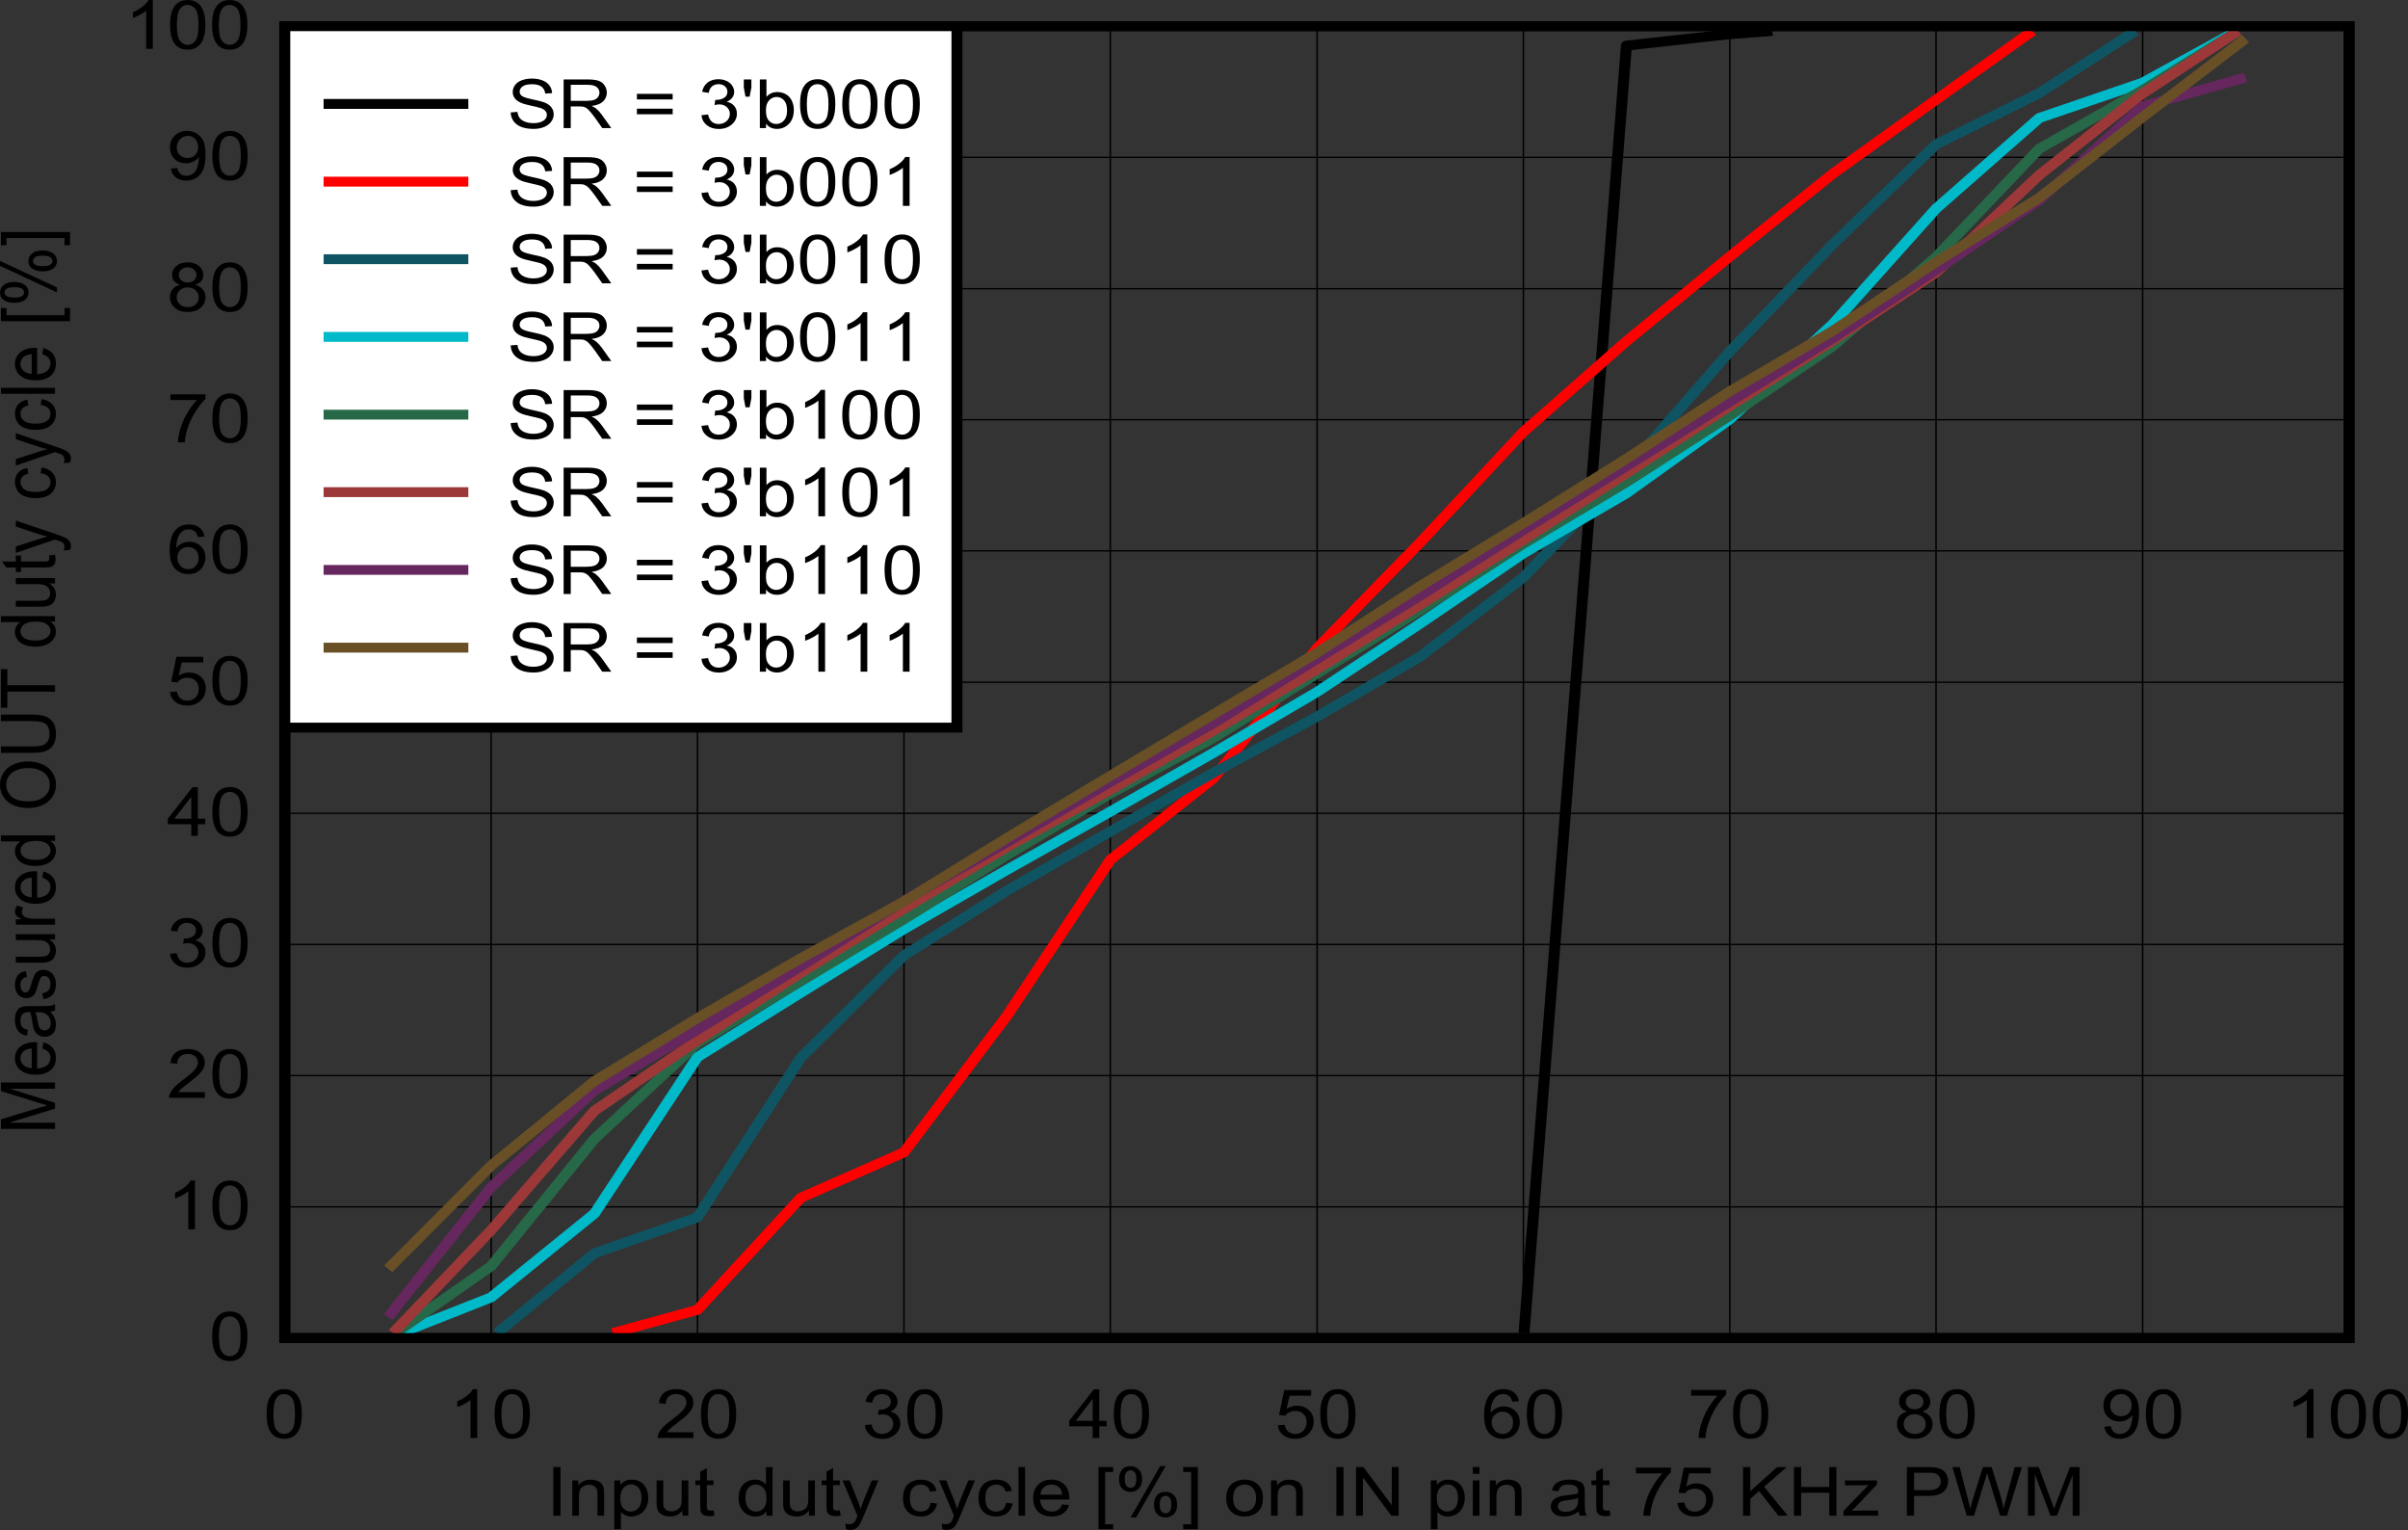 <?xml version="1.0" encoding="UTF-8" standalone="no"?>
<svg
   xmlns:dc="http://purl.org/dc/elements/1.1/"
   xmlns:cc="http://creativecommons.org/ns#"
   xmlns:rdf="http://www.w3.org/1999/02/22-rdf-syntax-ns#"
   xmlns:svg="http://www.w3.org/2000/svg"
   xmlns="http://www.w3.org/2000/svg"
   xmlns:xlink="http://www.w3.org/1999/xlink"
   xmlns:sodipodi="http://sodipodi.sourceforge.net/DTD/sodipodi-0.dtd"
   xmlns:inkscape="http://www.inkscape.org/namespaces/inkscape"
   sodipodi:docname="d009_8145hr_75K_dc.pdf"
   id="svg848"
   version="1.2"
   viewBox="0 0 511.449 324.866"
   height="324.866pt"
   width="511.449pt">
  <rect x="0" y="0" width="511.449" height="324.866" fill="#333333" stroke="none"/>
  <sodipodi:namedview
     id="namedview850"
     inkscape:window-height="480"
     inkscape:window-width="640"
     inkscape:pageshadow="2"
     inkscape:pageopacity="0"
     guidetolerance="10"
     gridtolerance="10"
     objecttolerance="10"
     borderopacity="1"
     bordercolor="#666666"
     pagecolor="#ffffff" />
  <defs
     id="defs181">
    <g
       id="g179">
      <symbol
         id="glyph0-0"
         overflow="visible">
        <path
           inkscape:connector-curvature="0"
           id="path2"
           d="m 2,0 v -9.031 h 8.031 V 0 Z M 2.25,-0.219 H 9.781 V -8.797 H 2.25 Z m 0,0"
           style="stroke:none" />
      </symbol>
      <symbol
         id="glyph0-1"
         overflow="visible">
        <path
           inkscape:connector-curvature="0"
           id="path5"
           d="M 1.5,0 V -10.328 H 3.016 V 0 Z m 0,0"
           style="stroke:none" />
      </symbol>
      <symbol
         id="glyph0-2"
         overflow="visible">
        <path
           inkscape:connector-curvature="0"
           id="path8"
           d="m 1.062,0 v -7.484 h 1.266 v 1.062 C 2.941,-7.242 3.82,-7.656 4.969,-7.656 c 0.508,0 0.973,0.086 1.391,0.25 0.414,0.156 0.727,0.371 0.938,0.641 0.207,0.262 0.352,0.57 0.438,0.922 0.051,0.242 0.078,0.652 0.078,1.234 V 0 H 6.406 v -4.547 c 0,-0.52 -0.059,-0.906 -0.172,-1.156 C 6.129,-5.961 5.934,-6.172 5.656,-6.328 5.375,-6.48 5.043,-6.562 4.672,-6.562 c -0.594,0 -1.113,0.176 -1.547,0.516 -0.438,0.344 -0.656,0.996 -0.656,1.953 V 0 Z m 0,0"
           style="stroke:none" />
      </symbol>
      <symbol
         id="glyph0-3"
         overflow="visible">
        <path
           inkscape:connector-curvature="0"
           id="path11"
           d="M 1.062,2.875 V -7.484 h 1.281 v 0.969 C 2.645,-6.887 2.984,-7.172 3.359,-7.359 3.742,-7.555 4.207,-7.656 4.75,-7.656 c 0.715,0 1.348,0.168 1.891,0.5 0.539,0.324 0.945,0.789 1.219,1.391 0.277,0.594 0.422,1.254 0.422,1.969 0,0.762 -0.16,1.449 -0.469,2.062 C 7.508,-1.117 7.066,-0.645 6.484,-0.312 5.91,0.008 5.301,0.172 4.656,0.172 4.188,0.172 3.762,0.082 3.391,-0.094 3.016,-0.27 2.707,-0.5 2.469,-0.781 V 2.875 Z m 1.266,-6.578 c 0,0.969 0.219,1.684 0.656,2.141 0.434,0.461 0.961,0.688 1.578,0.688 0.621,0 1.16,-0.238 1.609,-0.719 C 6.617,-2.07 6.844,-2.812 6.844,-3.812 6.844,-4.758 6.621,-5.469 6.188,-5.938 5.75,-6.414 5.227,-6.656 4.625,-6.656 c -0.605,0 -1.145,0.258 -1.609,0.766 -0.461,0.5 -0.688,1.23 -0.688,2.188 z m 0,0"
           style="stroke:none" />
      </symbol>
      <symbol
         id="glyph0-4"
         overflow="visible">
        <path
           inkscape:connector-curvature="0"
           id="path14"
           d="M 6.516,0 V -1.094 C 5.867,-0.25 4.988,0.172 3.875,0.172 c -0.492,0 -0.949,-0.086 -1.375,-0.25 C 2.07,-0.254 1.754,-0.469 1.547,-0.719 1.336,-0.977 1.191,-1.289 1.109,-1.656 1.055,-1.902 1.031,-2.301 1.031,-2.844 V -7.484 H 2.438 v 4.156 c 0,0.656 0.023,1.102 0.078,1.328 0.09,0.336 0.281,0.602 0.562,0.797 0.289,0.188 0.648,0.281 1.078,0.281 0.414,0 0.812,-0.098 1.188,-0.297 C 5.715,-1.414 5.977,-1.68 6.125,-2.016 6.277,-2.348 6.359,-2.832 6.359,-3.469 v -4.016 h 1.406 V 0 Z m 0,0"
           style="stroke:none" />
      </symbol>
      <symbol
         id="glyph0-5"
         overflow="visible">
        <path
           inkscape:connector-curvature="0"
           id="path17"
           d="m 4.141,-1.141 0.203,1.125 C 3.945,0.055 3.59,0.094 3.281,0.094 2.758,0.094 2.355,0.02 2.078,-0.125 1.797,-0.27 1.598,-0.457 1.484,-0.688 1.367,-0.926 1.312,-1.426 1.312,-2.188 V -6.5 H 0.281 V -7.484 H 1.312 V -9.344 l 1.406,-0.766 v 2.625 H 4.141 V -6.5 H 2.719 v 4.375 c 0,0.367 0.023,0.602 0.078,0.703 0.051,0.105 0.129,0.191 0.234,0.25 0.113,0.062 0.273,0.094 0.484,0.094 0.152,0 0.363,-0.02 0.625,-0.062 z m 0,0"
           style="stroke:none" />
      </symbol>
      <symbol
         id="glyph0-6"
         overflow="visible">
        <path
           inkscape:connector-curvature="0"
           id="path20"
           d=""
           style="stroke:none" />
      </symbol>
      <symbol
         id="glyph0-7"
         overflow="visible">
        <path
           inkscape:connector-curvature="0"
           id="path23"
           d="M 6.453,0 V -0.938 C 5.93,-0.195 5.152,0.172 4.125,0.172 3.469,0.172 2.855,0.008 2.297,-0.312 1.742,-0.645 1.309,-1.109 1,-1.703 0.695,-2.293 0.547,-2.973 0.547,-3.734 c 0,-0.746 0.133,-1.426 0.406,-2.031 0.277,-0.613 0.695,-1.082 1.25,-1.406 0.559,-0.32 1.18,-0.484 1.859,-0.484 0.496,0 0.945,0.102 1.344,0.297 0.395,0.188 0.711,0.434 0.953,0.734 v -3.703 h 1.406 V 0 Z M 2,-3.734 c 0,0.961 0.223,1.68 0.672,2.156 0.445,0.469 0.977,0.703 1.594,0.703 0.613,0 1.133,-0.223 1.562,-0.672 0.434,-0.457 0.656,-1.148 0.656,-2.078 0,-1.027 -0.227,-1.785 -0.672,-2.266 -0.438,-0.477 -0.977,-0.719 -1.609,-0.719 -0.625,0 -1.152,0.238 -1.578,0.703 C 2.207,-5.445 2,-4.723 2,-3.734 Z m 0,0"
           style="stroke:none" />
      </symbol>
      <symbol
         id="glyph0-8"
         overflow="visible">
        <path
           inkscape:connector-curvature="0"
           id="path26"
           d="M 1,2.891 0.844,1.688 c 0.301,0.082 0.566,0.125 0.797,0.125 0.309,0 0.562,-0.055 0.75,-0.156 0.195,-0.094 0.352,-0.227 0.469,-0.391 0.09,-0.125 0.238,-0.441 0.438,-0.938 0.02,-0.074 0.062,-0.18 0.125,-0.312 l -3.156,-7.5 H 1.781 l 1.734,4.328 c 0.215,0.555 0.414,1.133 0.594,1.734 C 4.273,-2.004 4.469,-2.57 4.688,-3.125 L 6.469,-7.484 H 7.875 L 4.719,0.125 C 4.375,0.945 4.105,1.516 3.922,1.828 3.672,2.242 3.383,2.547 3.062,2.734 2.738,2.93 2.352,3.031 1.906,3.031 1.633,3.031 1.332,2.98 1,2.891 Z m 0,0"
           style="stroke:none" />
      </symbol>
      <symbol
         id="glyph0-9"
         overflow="visible">
        <path
           inkscape:connector-curvature="0"
           id="path29"
           d="M 6.484,-2.75 7.875,-2.578 C 7.719,-1.723 7.324,-1.051 6.703,-0.562 6.086,-0.07 5.32,0.172 4.406,0.172 c -1.137,0 -2.055,-0.332 -2.75,-1 C 0.969,-1.504 0.625,-2.469 0.625,-3.719 c 0,-0.801 0.145,-1.504 0.438,-2.109 0.301,-0.613 0.754,-1.07 1.359,-1.375 0.613,-0.301 1.281,-0.453 2,-0.453 0.902,0 1.645,0.211 2.219,0.625 0.57,0.406 0.938,0.992 1.094,1.75 L 6.375,-5.094 C 6.238,-5.59 6.004,-5.969 5.672,-6.219 5.336,-6.477 4.934,-6.609 4.469,-6.609 c -0.711,0 -1.289,0.23 -1.734,0.688 -0.438,0.461 -0.656,1.184 -0.656,2.172 0,1.012 0.211,1.746 0.641,2.203 C 3.145,-1.098 3.703,-0.875 4.391,-0.875 4.941,-0.875 5.406,-1.023 5.781,-1.328 6.152,-1.637 6.391,-2.113 6.484,-2.75 Z m 0,0"
           style="stroke:none" />
      </symbol>
      <symbol
         id="glyph0-10"
         overflow="visible">
        <path
           inkscape:connector-curvature="0"
           id="path32"
           d="M 1.031,0 V -10.328 H 2.438 V 0 Z m 0,0"
           style="stroke:none" />
      </symbol>
      <symbol
         id="glyph0-11"
         overflow="visible">
        <path
           inkscape:connector-curvature="0"
           id="path35"
           d="M 6.75,-2.406 8.219,-2.25 c -0.242,0.773 -0.676,1.371 -1.297,1.797 -0.617,0.418 -1.41,0.625 -2.375,0.625 -1.211,0 -2.176,-0.336 -2.891,-1.016 -0.711,-0.676 -1.062,-1.625 -1.062,-2.844 0,-1.246 0.359,-2.223 1.078,-2.922 0.715,-0.695 1.648,-1.047 2.797,-1.047 1.113,0 2.023,0.348 2.734,1.031 0.707,0.68 1.062,1.637 1.062,2.875 0,0.074 -0.008,0.184 -0.016,0.328 H 2.047 c 0.051,0.824 0.305,1.457 0.766,1.891 0.465,0.438 1.051,0.656 1.75,0.656 0.508,0 0.945,-0.117 1.312,-0.359 C 6.246,-1.48 6.539,-1.875 6.75,-2.406 Z M 2.125,-4.469 H 6.766 C 6.703,-5.09 6.523,-5.562 6.234,-5.875 c -0.449,-0.488 -1.035,-0.734 -1.75,-0.734 -0.648,0 -1.195,0.199 -1.641,0.594 -0.438,0.387 -0.68,0.902 -0.719,1.547 z m 0,0"
           style="stroke:none" />
      </symbol>
      <symbol
         id="glyph0-12"
         overflow="visible">
        <path
           inkscape:connector-curvature="0"
           id="path38"
           d="M 1.094,2.875 V -10.328 H 4.203 V -9.281 H 2.5 V 1.812 H 4.203 V 2.875 Z m 0,0"
           style="stroke:none" />
      </symbol>
      <symbol
         id="glyph0-13"
         overflow="visible">
        <path
           inkscape:connector-curvature="0"
           id="path41"
           d="m 0.938,-7.859 c 0,-0.727 0.203,-1.352 0.609,-1.875 0.414,-0.52 1.016,-0.781 1.797,-0.781 0.715,0 1.312,0.238 1.781,0.703 0.477,0.461 0.719,1.137 0.719,2.031 0,0.875 -0.242,1.555 -0.719,2.031 -0.48,0.469 -1.07,0.703 -1.766,0.703 -0.699,0 -1.277,-0.227 -1.734,-0.688 -0.461,-0.465 -0.688,-1.176 -0.688,-2.125 z m 2.453,-1.781 c -0.355,0 -0.652,0.145 -0.891,0.422 -0.23,0.273 -0.344,0.773 -0.344,1.5 0,0.656 0.117,1.121 0.359,1.391 0.238,0.273 0.531,0.406 0.875,0.406 0.352,0 0.645,-0.133 0.875,-0.406 0.227,-0.27 0.344,-0.77 0.344,-1.5 0,-0.664 -0.121,-1.133 -0.359,-1.406 -0.23,-0.27 -0.52,-0.406 -0.859,-0.406 z m 0,10.016 6.281,-10.891 h 1.156 L 4.562,0.375 Z m 4.969,-2.797 c 0,-0.738 0.203,-1.363 0.609,-1.875 0.414,-0.52 1.02,-0.781 1.812,-0.781 0.715,0 1.312,0.238 1.781,0.703 0.477,0.461 0.719,1.137 0.719,2.031 0,0.875 -0.242,1.551 -0.719,2.016 C 12.082,0.137 11.492,0.375 10.797,0.375 c -0.699,0 -1.285,-0.23 -1.75,-0.688 -0.461,-0.465 -0.688,-1.172 -0.688,-2.109 z m 2.469,-1.781 c -0.367,0 -0.664,0.137 -0.891,0.406 -0.23,0.273 -0.344,0.773 -0.344,1.5 0,0.656 0.113,1.121 0.344,1.391 0.238,0.273 0.531,0.406 0.875,0.406 0.363,0 0.66,-0.133 0.891,-0.406 0.227,-0.27 0.344,-0.766 0.344,-1.484 0,-0.664 -0.121,-1.133 -0.359,-1.406 -0.23,-0.27 -0.52,-0.406 -0.859,-0.406 z m 0,0"
           style="stroke:none" />
      </symbol>
      <symbol
         id="glyph0-14"
         overflow="visible">
        <path
           inkscape:connector-curvature="0"
           id="path44"
           d="M 3.422,2.875 H 0.312 V 1.812 H 2 V -9.281 H 0.312 v -1.047 h 3.109 z m 0,0"
           style="stroke:none" />
      </symbol>
      <symbol
         id="glyph0-15"
         overflow="visible">
        <path
           inkscape:connector-curvature="0"
           id="path47"
           d="m 0.531,-3.75 c 0,-1.383 0.426,-2.41 1.281,-3.078 0.715,-0.551 1.594,-0.828 2.625,-0.828 1.145,0 2.078,0.34 2.797,1.016 0.727,0.68 1.094,1.613 1.094,2.797 0,0.961 -0.164,1.715 -0.484,2.266 -0.324,0.555 -0.793,0.988 -1.406,1.297 -0.605,0.301 -1.273,0.453 -2,0.453 -1.168,0 -2.113,-0.332 -2.828,-1 C 0.891,-1.504 0.531,-2.477 0.531,-3.75 Z m 1.453,0 c 0,0.961 0.227,1.68 0.688,2.156 0.465,0.48 1.055,0.719 1.766,0.719 0.695,0 1.273,-0.238 1.734,-0.719 C 6.637,-2.07 6.875,-2.801 6.875,-3.781 6.875,-4.707 6.637,-5.41 6.172,-5.891 5.711,-6.367 5.133,-6.609 4.438,-6.609 c -0.711,0 -1.301,0.242 -1.766,0.719 -0.461,0.469 -0.688,1.184 -0.688,2.141 z m 0,0"
           style="stroke:none" />
      </symbol>
      <symbol
         id="glyph0-16"
         overflow="visible">
        <path
           inkscape:connector-curvature="0"
           id="path50"
           d="m 1.219,0 v -10.328 h 1.562 L 8.812,-2.219 v -8.109 h 1.453 V 0 H 8.719 L 2.688,-8.125 V 0 Z m 0,0"
           style="stroke:none" />
      </symbol>
      <symbol
         id="glyph0-17"
         overflow="visible">
        <path
           inkscape:connector-curvature="0"
           id="path53"
           d="m 1.062,-8.875 v -1.453 H 2.469 V -8.875 Z m 0,8.875 V -7.484 H 2.469 V 0 Z m 0,0"
           style="stroke:none" />
      </symbol>
      <symbol
         id="glyph0-18"
         overflow="visible">
        <path
           inkscape:connector-curvature="0"
           id="path56"
           d="m 6.484,-0.922 c -0.523,0.398 -1.027,0.68 -1.516,0.844 -0.48,0.164 -0.996,0.25 -1.547,0.25 -0.918,0 -1.621,-0.195 -2.109,-0.594 C 0.82,-0.824 0.578,-1.344 0.578,-1.969 c 0,-0.371 0.094,-0.711 0.281,-1.016 0.184,-0.301 0.426,-0.539 0.719,-0.719 C 1.879,-3.887 2.219,-4.031 2.594,-4.125 2.871,-4.184 3.297,-4.25 3.859,-4.312 4.992,-4.434 5.832,-4.582 6.375,-4.75 c 0,-0.176 0,-0.285 0,-0.328 0,-0.52 -0.133,-0.883 -0.391,-1.094 -0.367,-0.289 -0.902,-0.438 -1.609,-0.438 -0.668,0 -1.164,0.105 -1.484,0.312 -0.312,0.211 -0.543,0.582 -0.688,1.109 l -1.375,-0.156 C 0.949,-5.871 1.156,-6.301 1.438,-6.625 c 0.289,-0.332 0.707,-0.586 1.25,-0.766 0.539,-0.176 1.172,-0.266 1.891,-0.266 0.707,0 1.281,0.082 1.719,0.234 0.445,0.148 0.773,0.336 0.984,0.562 0.207,0.23 0.352,0.52 0.438,0.859 0.051,0.219 0.078,0.613 0.078,1.172 v 1.688 c 0,1.18 0.023,1.926 0.078,2.234 C 7.934,-0.594 8.062,-0.289 8.25,0 H 6.766 C 6.617,-0.258 6.523,-0.566 6.484,-0.922 Z M 6.375,-3.75 c -0.512,0.188 -1.285,0.348 -2.312,0.469 -0.574,0.074 -0.988,0.16 -1.234,0.25 -0.242,0.094 -0.43,0.238 -0.562,0.422 -0.125,0.18 -0.188,0.379 -0.188,0.594 0,0.344 0.141,0.633 0.422,0.859 0.289,0.219 0.711,0.328 1.266,0.328 0.539,0 1.02,-0.102 1.438,-0.312 0.426,-0.215 0.738,-0.508 0.938,-0.875 C 6.293,-2.305 6.375,-2.734 6.375,-3.297 Z m 0,0"
           style="stroke:none" />
      </symbol>
      <symbol
         id="glyph0-19"
         overflow="visible">
        <path
           inkscape:connector-curvature="0"
           id="path59"
           d="m 0.766,-8.984 v -1.219 h 7.438 v 0.984 c -0.742,0.711 -1.473,1.645 -2.188,2.797 -0.719,1.156 -1.273,2.352 -1.656,3.578 C 4.078,-1.977 3.895,-1.027 3.812,0 H 2.359 c 0.02,-0.809 0.195,-1.789 0.531,-2.938 0.34,-1.152 0.832,-2.266 1.469,-3.328 0.633,-1.07 1.312,-1.977 2.031,-2.719 z m 0,0"
           style="stroke:none" />
      </symbol>
      <symbol
         id="glyph0-20"
         overflow="visible">
        <path
           inkscape:connector-curvature="0"
           id="path62"
           d="M 0.672,-2.703 2.141,-2.812 c 0.113,0.648 0.367,1.137 0.766,1.469 0.402,0.324 0.891,0.484 1.453,0.484 0.676,0 1.25,-0.227 1.719,-0.688 0.465,-0.465 0.703,-1.082 0.703,-1.844 0,-0.715 -0.227,-1.285 -0.672,-1.703 -0.449,-0.426 -1.043,-0.641 -1.781,-0.641 -0.449,0 -0.863,0.098 -1.234,0.281 -0.367,0.188 -0.652,0.43 -0.859,0.719 l -1.312,-0.156 1.109,-5.297 h 5.703 v 1.203 H 3.156 l -0.625,2.781 c 0.695,-0.434 1.422,-0.656 2.172,-0.656 1.008,0 1.859,0.316 2.547,0.938 0.684,0.625 1.031,1.434 1.031,2.422 0,0.938 -0.305,1.746 -0.906,2.422 -0.742,0.836 -1.746,1.25 -3.016,1.25 -1.043,0 -1.898,-0.258 -2.562,-0.781 -0.656,-0.527 -1.035,-1.227 -1.125,-2.094 z m 0,0"
           style="stroke:none" />
      </symbol>
      <symbol
         id="glyph0-21"
         overflow="visible">
        <path
           inkscape:connector-curvature="0"
           id="path65"
           d="m 1.172,0 v -10.328 h 1.531 v 5.125 l 5.703,-5.125 h 2.047 l -4.812,4.188 L 10.672,0 h -2 l -4.094,-5.234 -1.875,1.656 V 0 Z m 0,0"
           style="stroke:none" />
      </symbol>
      <symbol
         id="glyph0-22"
         overflow="visible">
        <path
           inkscape:connector-curvature="0"
           id="path68"
           d="M 1.281,0 V -10.328 H 2.812 v 4.234 h 5.969 v -4.234 h 1.516 V 0 H 8.781 V -4.875 H 2.812 V 0 Z m 0,0"
           style="stroke:none" />
      </symbol>
      <symbol
         id="glyph0-23"
         overflow="visible">
        <path
           inkscape:connector-curvature="0"
           id="path71"
           d="M 0.312,0 V -1.031 L 5.609,-6.5 c -0.605,0.031 -1.137,0.047 -1.594,0.047 H 0.625 v -1.031 h 6.797 v 0.844 l -4.5,4.75 -0.875,0.859 c 0.633,-0.039 1.227,-0.062 1.781,-0.062 h 3.844 V 0 Z m 0,0"
           style="stroke:none" />
      </symbol>
      <symbol
         id="glyph0-24"
         overflow="visible">
        <path
           inkscape:connector-curvature="0"
           id="path74"
           d="m 1.234,0 v -10.328 h 4.344 c 0.758,0 1.336,0.035 1.734,0.094 0.57,0.086 1.047,0.246 1.422,0.484 0.383,0.242 0.691,0.574 0.922,1 C 9.883,-8.32 10,-7.852 10,-7.344 c 0,0.875 -0.316,1.621 -0.938,2.234 -0.617,0.605 -1.738,0.906 -3.359,0.906 h -2.938 V 0 Z m 1.531,-5.422 h 2.969 c 0.977,0 1.672,-0.16 2.078,-0.484 0.414,-0.332 0.625,-0.797 0.625,-1.391 0,-0.434 -0.129,-0.805 -0.375,-1.109 -0.242,-0.309 -0.559,-0.52 -0.953,-0.625 -0.25,-0.051 -0.723,-0.078 -1.406,-0.078 h -2.938 z m 0,0"
           style="stroke:none" />
      </symbol>
      <symbol
         id="glyph0-25"
         overflow="visible">
        <path
           inkscape:connector-curvature="0"
           id="path77"
           d="M 3.25,0 0.203,-10.328 H 1.75 L 3.5,-3.562 c 0.184,0.711 0.348,1.418 0.484,2.125 C 4.273,-2.551 4.445,-3.191 4.5,-3.359 l 2.188,-6.969 h 1.844 l 1.641,5.219 c 0.414,1.305 0.711,2.527 0.891,3.672 0.145,-0.652 0.336,-1.406 0.578,-2.25 l 1.797,-6.641 h 1.531 L 11.812,0 H 10.344 L 7.922,-7.875 C 7.723,-8.527 7.602,-8.938 7.562,-9.094 7.445,-8.613 7.336,-8.207 7.234,-7.875 L 4.797,0 Z m 0,0"
           style="stroke:none" />
      </symbol>
      <symbol
         id="glyph0-26"
         overflow="visible">
        <path
           inkscape:connector-curvature="0"
           id="path80"
           d="m 1.188,0 v -10.328 h 2.297 l 2.719,7.312 c 0.246,0.68 0.43,1.191 0.547,1.531 0.121,-0.371 0.328,-0.926 0.609,-1.656 l 2.75,-7.188 H 12.156 V 0 H 10.688 V -8.656 L 7.344,0 H 5.984 L 2.656,-8.797 V 0 Z m 0,0"
           style="stroke:none" />
      </symbol>
      <symbol
         id="glyph0-27"
         overflow="visible">
        <path
           inkscape:connector-curvature="0"
           id="path83"
           d="m 0.672,-5.094 c 0,-1.227 0.133,-2.211 0.406,-2.953 0.277,-0.746 0.695,-1.32 1.25,-1.719 0.551,-0.402 1.242,-0.609 2.078,-0.609 0.613,0 1.156,0.117 1.625,0.344 0.465,0.219 0.852,0.539 1.156,0.953 0.301,0.418 0.535,0.93 0.703,1.531 0.176,0.605 0.266,1.426 0.266,2.453 0,1.211 -0.145,2.191 -0.422,2.938 C 7.461,-1.414 7.051,-0.84 6.5,-0.438 5.945,-0.031 5.246,0.172 4.406,0.172 c -1.105,0 -1.977,-0.352 -2.609,-1.062 -0.75,-0.863 -1.125,-2.266 -1.125,-4.203 z m 1.438,0 c 0,1.699 0.219,2.832 0.656,3.391 0.445,0.562 0.992,0.844 1.641,0.844 0.652,0 1.203,-0.281 1.641,-0.844 0.434,-0.57 0.656,-1.703 0.656,-3.391 0,-1.707 -0.223,-2.836 -0.656,-3.391 -0.438,-0.559 -0.992,-0.844 -1.656,-0.844 -0.648,0 -1.164,0.246 -1.547,0.734 -0.492,0.637 -0.734,1.805 -0.734,3.5 z m 0,0"
           style="stroke:none" />
      </symbol>
      <symbol
         id="glyph0-28"
         overflow="visible">
        <path
           inkscape:connector-curvature="0"
           id="path86"
           d="M 5.984,0 H 4.562 V -8.078 C 4.227,-7.797 3.785,-7.508 3.234,-7.219 2.68,-6.926 2.184,-6.707 1.75,-6.562 v -1.219 c 0.789,-0.332 1.477,-0.734 2.062,-1.203 0.59,-0.477 1.008,-0.941 1.25,-1.391 h 0.922 z m 0,0"
           style="stroke:none" />
      </symbol>
      <symbol
         id="glyph0-29"
         overflow="visible">
        <path
           inkscape:connector-curvature="0"
           id="path89"
           d="M 8.078,-1.219 V 0 H 0.484 C 0.473,-0.301 0.531,-0.594 0.656,-0.875 0.84,-1.34 1.148,-1.801 1.578,-2.25 2.004,-2.707 2.617,-3.234 3.422,-3.828 4.668,-4.742 5.516,-5.469 5.953,-6 c 0.434,-0.539 0.656,-1.051 0.656,-1.531 0,-0.508 -0.199,-0.938 -0.594,-1.281 -0.398,-0.34 -0.918,-0.516 -1.562,-0.516 -0.68,0 -1.227,0.184 -1.641,0.547 C 2.406,-8.414 2.203,-7.902 2.203,-7.25 L 0.75,-7.391 c 0.102,-0.965 0.477,-1.707 1.125,-2.219 0.645,-0.508 1.516,-0.766 2.609,-0.766 1.102,0 1.973,0.277 2.609,0.828 0.645,0.543 0.969,1.227 0.969,2.047 0,0.406 -0.098,0.816 -0.281,1.219 -0.188,0.398 -0.504,0.82 -0.938,1.266 -0.438,0.438 -1.164,1.043 -2.172,1.812 -0.844,0.637 -1.387,1.07 -1.625,1.297 -0.242,0.23 -0.445,0.461 -0.609,0.688 z m 0,0"
           style="stroke:none" />
      </symbol>
      <symbol
         id="glyph0-30"
         overflow="visible">
        <path
           inkscape:connector-curvature="0"
           id="path92"
           d="m 0.672,-2.734 1.406,-0.156 c 0.164,0.719 0.441,1.242 0.828,1.562 0.395,0.312 0.867,0.469 1.422,0.469 0.664,0 1.227,-0.207 1.688,-0.625 0.457,-0.414 0.688,-0.93 0.688,-1.547 0,-0.57 -0.215,-1.047 -0.641,-1.422 C 5.645,-4.836 5.105,-5.031 4.453,-5.031 c -0.273,0 -0.605,0.051 -1,0.141 L 3.609,-6 c 0.09,0.012 0.172,0.016 0.234,0.016 0.59,0 1.129,-0.141 1.609,-0.422 C 5.941,-6.695 6.188,-7.133 6.188,-7.719 6.188,-8.184 6.008,-8.57 5.656,-8.875 5.301,-9.176 4.848,-9.328 4.297,-9.328 c -0.543,0 -1.004,0.16 -1.375,0.469 C 2.555,-8.555 2.32,-8.09 2.219,-7.469 L 0.812,-7.703 c 0.176,-0.84 0.566,-1.5 1.172,-1.969 0.613,-0.465 1.375,-0.703 2.281,-0.703 0.621,0 1.203,0.121 1.734,0.359 0.527,0.242 0.93,0.574 1.203,1 C 7.48,-8.598 7.625,-8.152 7.625,-7.688 c 0,0.449 -0.137,0.855 -0.406,1.219 -0.262,0.367 -0.652,0.66 -1.172,0.875 0.676,0.137 1.203,0.43 1.578,0.875 0.383,0.449 0.578,1.008 0.578,1.672 0,0.898 -0.371,1.664 -1.109,2.297 C 6.363,-0.125 5.441,0.188 4.328,0.188 3.316,0.188 2.477,-0.082 1.812,-0.625 1.145,-1.164 0.762,-1.867 0.672,-2.734 Z m 0,0"
           style="stroke:none" />
      </symbol>
      <symbol
         id="glyph0-31"
         overflow="visible">
        <path
           inkscape:connector-curvature="0"
           id="path95"
           d="M 5.188,0 V -2.469 H 0.203 v -1.172 l 5.25,-6.688 H 6.594 v 6.688 h 1.562 V -2.469 H 6.594 V 0 Z m 0,-3.641 v -4.656 l -3.594,4.656 z m 0,0"
           style="stroke:none" />
      </symbol>
      <symbol
         id="glyph0-32"
         overflow="visible">
        <path
           inkscape:connector-curvature="0"
           id="path98"
           d="m 7.984,-7.797 -1.406,0.094 c -0.125,-0.496 -0.305,-0.863 -0.531,-1.094 -0.375,-0.352 -0.848,-0.531 -1.406,-0.531 -0.449,0 -0.848,0.113 -1.188,0.328 -0.438,0.293 -0.789,0.723 -1.047,1.281 C 2.145,-7.156 2.008,-6.355 2,-5.328 c 0.34,-0.465 0.758,-0.812 1.25,-1.031 0.488,-0.227 1.004,-0.344 1.547,-0.344 0.934,0 1.734,0.316 2.391,0.938 0.664,0.617 1,1.418 1,2.406 0,0.656 -0.16,1.262 -0.469,1.812 -0.312,0.555 -0.742,0.98 -1.281,1.281 -0.543,0.289 -1.16,0.438 -1.844,0.438 -1.18,0 -2.137,-0.383 -2.875,-1.156 -0.742,-0.777 -1.109,-2.066 -1.109,-3.859 0,-1.988 0.406,-3.438 1.219,-4.344 0.715,-0.789 1.68,-1.188 2.891,-1.188 0.902,0 1.645,0.23 2.219,0.688 0.582,0.449 0.93,1.082 1.047,1.891 z M 2.219,-3.344 c 0,0.438 0.102,0.855 0.312,1.25 0.207,0.398 0.492,0.707 0.859,0.922 0.371,0.211 0.766,0.312 1.172,0.312 0.602,0 1.117,-0.219 1.547,-0.656 C 6.535,-1.949 6.75,-2.539 6.75,-3.281 c 0,-0.707 -0.215,-1.266 -0.641,-1.672 -0.418,-0.414 -0.949,-0.625 -1.594,-0.625 -0.637,0 -1.18,0.211 -1.625,0.625 -0.449,0.406 -0.672,0.945 -0.672,1.609 z m 0,0"
           style="stroke:none" />
      </symbol>
      <symbol
         id="glyph0-33"
         overflow="visible">
        <path
           inkscape:connector-curvature="0"
           id="path101"
           d="M 2.844,-5.609 C 2.25,-5.793 1.809,-6.066 1.531,-6.422 1.25,-6.785 1.109,-7.219 1.109,-7.719 c 0,-0.746 0.301,-1.379 0.906,-1.891 0.602,-0.508 1.398,-0.766 2.391,-0.766 1.008,0 1.816,0.262 2.422,0.781 C 7.441,-9.07 7.75,-8.43 7.75,-7.672 c 0,0.48 -0.145,0.898 -0.422,1.25 -0.281,0.355 -0.707,0.629 -1.266,0.812 0.695,0.211 1.227,0.551 1.594,1.016 0.371,0.461 0.562,1.008 0.562,1.641 0,0.887 -0.352,1.633 -1.047,2.234 -0.688,0.594 -1.602,0.891 -2.734,0.891 -1.137,0 -2.055,-0.301 -2.75,-0.906 -0.688,-0.602 -1.031,-1.352 -1.031,-2.25 0,-0.676 0.188,-1.238 0.562,-1.688 0.371,-0.457 0.914,-0.77 1.625,-0.938 z M 2.547,-7.75 c 0,0.492 0.176,0.895 0.531,1.203 0.352,0.305 0.805,0.453 1.359,0.453 0.539,0 0.984,-0.148 1.328,-0.453 0.352,-0.309 0.531,-0.691 0.531,-1.141 0,-0.457 -0.184,-0.844 -0.547,-1.156 -0.355,-0.32 -0.801,-0.484 -1.328,-0.484 -0.531,0 -0.98,0.16 -1.344,0.469 C 2.723,-8.555 2.547,-8.184 2.547,-7.75 Z M 2.094,-2.984 c 0,0.367 0.094,0.723 0.281,1.062 0.195,0.336 0.484,0.598 0.859,0.781 0.371,0.188 0.781,0.281 1.219,0.281 0.676,0 1.234,-0.191 1.672,-0.578 0.434,-0.395 0.656,-0.895 0.656,-1.5 0,-0.613 -0.23,-1.117 -0.688,-1.516 -0.449,-0.395 -1.012,-0.594 -1.688,-0.594 -0.668,0 -1.223,0.199 -1.656,0.594 -0.438,0.387 -0.656,0.879 -0.656,1.469 z m 0,0"
           style="stroke:none" />
      </symbol>
      <symbol
         id="glyph0-34"
         overflow="visible">
        <path
           inkscape:connector-curvature="0"
           id="path104"
           d="M 0.875,-2.391 2.234,-2.5 c 0.113,0.574 0.332,0.992 0.656,1.25 0.32,0.262 0.738,0.391 1.25,0.391 0.426,0 0.801,-0.086 1.125,-0.266 0.332,-0.184 0.602,-0.426 0.812,-0.719 0.207,-0.301 0.379,-0.707 0.516,-1.219 0.145,-0.508 0.219,-1.023 0.219,-1.547 0,-0.051 0,-0.133 0,-0.25 C 6.531,-4.461 6.145,-4.133 5.656,-3.875 5.164,-3.625 4.633,-3.5 4.062,-3.5 3.113,-3.5 2.309,-3.805 1.656,-4.422 1,-5.043 0.672,-5.867 0.672,-6.891 c 0,-1.039 0.344,-1.879 1.031,-2.516 C 2.387,-10.051 3.25,-10.375 4.281,-10.375 c 0.746,0 1.43,0.184 2.047,0.547 0.613,0.355 1.082,0.871 1.406,1.547 0.32,0.668 0.484,1.637 0.484,2.906 0,1.324 -0.164,2.379 -0.484,3.156 C 7.422,-1.438 6.945,-0.84 6.312,-0.438 5.688,-0.031 4.949,0.172 4.109,0.172 3.211,0.172 2.477,-0.051 1.906,-0.5 1.332,-0.945 0.988,-1.578 0.875,-2.391 Z m 5.781,-4.562 C 6.656,-7.68 6.434,-8.258 6,-8.688 5.57,-9.113 5.055,-9.328 4.453,-9.328 c -0.625,0 -1.176,0.238 -1.641,0.703 -0.469,0.461 -0.703,1.055 -0.703,1.781 0,0.656 0.219,1.195 0.656,1.609 0.445,0.406 0.992,0.609 1.641,0.609 0.652,0 1.191,-0.203 1.609,-0.609 0.426,-0.414 0.641,-0.988 0.641,-1.719 z m 0,0"
           style="stroke:none" />
      </symbol>
      <symbol
         id="glyph0-35"
         overflow="visible">
        <path
           inkscape:connector-curvature="0"
           id="path107"
           d="M 0.719,-3.328 2.156,-3.438 c 0.059,0.523 0.219,0.949 0.469,1.281 0.246,0.336 0.633,0.605 1.156,0.812 0.52,0.199 1.109,0.297 1.766,0.297 0.582,0 1.094,-0.078 1.531,-0.234 0.445,-0.152 0.781,-0.367 1,-0.641 C 8.293,-2.191 8.406,-2.488 8.406,-2.812 8.406,-3.133 8.293,-3.414 8.078,-3.656 7.867,-3.895 7.523,-4.098 7.047,-4.266 6.742,-4.367 6.059,-4.535 5,-4.766 3.945,-4.992 3.211,-5.211 2.797,-5.422 2.242,-5.668 1.832,-5.988 1.562,-6.375 1.289,-6.758 1.156,-7.188 1.156,-7.656 c 0,-0.527 0.16,-1.02 0.484,-1.469 0.332,-0.457 0.816,-0.801 1.453,-1.031 0.633,-0.238 1.336,-0.359 2.109,-0.359 0.852,0 1.602,0.129 2.25,0.375 0.652,0.25 1.156,0.617 1.5,1.094 0.352,0.48 0.539,1.023 0.562,1.625 L 8.062,-7.328 C 7.977,-7.973 7.711,-8.461 7.266,-8.797 6.816,-9.137 6.148,-9.312 5.266,-9.312 4.348,-9.312 3.676,-9.152 3.25,-8.844 2.832,-8.539 2.625,-8.176 2.625,-7.75 c 0,0.367 0.148,0.668 0.453,0.906 0.289,0.242 1.051,0.492 2.281,0.75 1.238,0.25 2.086,0.473 2.547,0.656 0.664,0.273 1.156,0.621 1.469,1.047 0.32,0.43 0.484,0.918 0.484,1.469 0,0.555 -0.18,1.074 -0.531,1.562 -0.344,0.48 -0.848,0.855 -1.5,1.125 C 7.172,0.035 6.434,0.172 5.625,0.172 4.582,0.172 3.707,0.035 3,-0.234 2.301,-0.504 1.746,-0.91 1.344,-1.453 c -0.398,-0.551 -0.605,-1.176 -0.625,-1.875 z m 0,0"
           style="stroke:none" />
      </symbol>
      <symbol
         id="glyph0-36"
         overflow="visible">
        <path
           inkscape:connector-curvature="0"
           id="path110"
           d="m 1.266,0 v -10.328 h 5.094 c 1.02,0 1.797,0.098 2.328,0.281 0.527,0.18 0.953,0.504 1.266,0.969 0.32,0.469 0.484,0.992 0.484,1.562 0,0.73 -0.27,1.352 -0.797,1.859 -0.523,0.5 -1.336,0.82 -2.438,0.953 0.402,0.18 0.711,0.352 0.922,0.516 0.445,0.367 0.867,0.824 1.266,1.375 l 2,2.812 H 9.469 L 7.953,-2.156 C 7.504,-2.77 7.133,-3.238 6.844,-3.562 6.562,-3.895 6.305,-4.129 6.078,-4.266 5.859,-4.398 5.629,-4.492 5.391,-4.547 5.211,-4.574 4.93,-4.594 4.547,-4.594 H 2.781 V 0 Z M 2.781,-5.781 h 3.266 c 0.695,0 1.238,-0.062 1.625,-0.188 C 8.066,-6.09 8.363,-6.297 8.562,-6.578 8.77,-6.867 8.875,-7.18 8.875,-7.516 8.875,-8.004 8.676,-8.406 8.281,-8.719 7.883,-9.027 7.262,-9.188 6.422,-9.188 H 2.781 Z m 0,0"
           style="stroke:none" />
      </symbol>
      <symbol
         id="glyph0-37"
         overflow="visible">
        <path
           inkscape:connector-curvature="0"
           id="path113"
           d="m 8.484,-6.078 h -7.594 v -1.188 h 7.594 z m 0,3.141 H 0.891 V -4.125 h 7.594 z m 0,0"
           style="stroke:none" />
      </symbol>
      <symbol
         id="glyph0-38"
         overflow="visible">
        <path
           inkscape:connector-curvature="0"
           id="path116"
           d="m 1.062,-6.672 -0.359,-1.938 v -1.719 H 2.312 v 1.719 l -0.375,1.938 z m 0,0"
           style="stroke:none" />
      </symbol>
      <symbol
         id="glyph0-39"
         overflow="visible">
        <path
           inkscape:connector-curvature="0"
           id="path119"
           d="m 2.359,0 h -1.312 v -10.328 h 1.406 v 3.688 c 0.602,-0.676 1.363,-1.016 2.281,-1.016 0.52,0 1.004,0.098 1.453,0.281 0.457,0.188 0.832,0.449 1.125,0.781 0.301,0.336 0.535,0.742 0.703,1.219 0.164,0.469 0.25,0.977 0.25,1.516 0,1.281 -0.355,2.277 -1.062,2.984 -0.699,0.699 -1.543,1.047 -2.531,1.047 -0.98,0 -1.754,-0.367 -2.312,-1.109 z M 2.344,-3.797 c 0,0.898 0.133,1.543 0.406,1.938 0.445,0.656 1.047,0.984 1.797,0.984 0.621,0 1.16,-0.238 1.609,-0.719 0.445,-0.477 0.672,-1.195 0.672,-2.156 0,-0.977 -0.223,-1.695 -0.656,-2.156 -0.43,-0.465 -0.949,-0.703 -1.562,-0.703 -0.617,0 -1.148,0.242 -1.594,0.719 -0.449,0.48 -0.672,1.18 -0.672,2.094 z m 0,0"
           style="stroke:none" />
      </symbol>
      <symbol
         id="glyph1-0"
         overflow="visible">
        <path
           inkscape:connector-curvature="0"
           id="path122"
           d="M 0,-1.812 H -10.031 V -9.031 H 0 Z m -0.25,-0.219 v -6.766 h -9.531 v 6.766 z m 0,0"
           style="stroke:none" />
      </symbol>
      <symbol
         id="glyph1-1"
         overflow="visible">
        <path
           inkscape:connector-curvature="0"
           id="path125"
           d="M 0,-1.078 H -11.484 V -3.125 l 8.125,-2.453 C -2.598,-5.805 -2.027,-5.969 -1.656,-6.062 -2.07,-6.184 -2.688,-6.375 -3.5,-6.625 l -7.984,-2.469 V -10.938 H 0 v 1.328 h -9.609 l 9.609,3 V -5.375 l -9.781,2.984 H 0 Z m 0,0"
           style="stroke:none" />
      </symbol>
      <symbol
         id="glyph1-2"
         overflow="visible">
        <path
           inkscape:connector-curvature="0"
           id="path128"
           d="m -2.688,-6.078 0.188,-1.312 c 0.855,0.211 1.52,0.598 1.984,1.156 0.469,0.555 0.703,1.27 0.703,2.141 0,1.094 -0.375,1.965 -1.125,2.609 -0.746,0.637 -1.801,0.953 -3.156,0.953 -1.395,0 -2.477,-0.32 -3.25,-0.969 -0.777,-0.645 -1.172,-1.488 -1.172,-2.531 0,-0.996 0.383,-1.816 1.141,-2.453 0.762,-0.633 1.832,-0.953 3.203,-0.953 0.086,0 0.211,0.008 0.375,0.016 v 5.578 c 0.918,-0.039 1.621,-0.27 2.109,-0.688 0.48,-0.426 0.719,-0.953 0.719,-1.578 0,-0.457 -0.133,-0.848 -0.406,-1.172 -0.27,-0.332 -0.707,-0.598 -1.312,-0.797 z m -2.266,4.172 v -4.188 c -0.707,0.062 -1.234,0.227 -1.578,0.484 -0.539,0.406 -0.812,0.93 -0.812,1.562 0,0.586 0.223,1.082 0.656,1.484 0.43,0.398 1.008,0.617 1.734,0.656 z m 0,0"
           style="stroke:none" />
      </symbol>
      <symbol
         id="glyph1-3"
         overflow="visible">
        <path
           inkscape:connector-curvature="0"
           id="path131"
           d="m -1.031,-5.844 c 0.449,0.48 0.77,0.941 0.953,1.375 0.176,0.43 0.266,0.895 0.266,1.391 0,0.824 -0.223,1.461 -0.672,1.906 -0.445,0.438 -1.016,0.656 -1.703,0.656 -0.414,0 -0.789,-0.082 -1.125,-0.25 -0.332,-0.164 -0.598,-0.383 -0.797,-0.656 C -4.316,-1.691 -4.473,-2 -4.578,-2.344 c -0.07,-0.246 -0.145,-0.625 -0.219,-1.125 -0.133,-1.02 -0.297,-1.773 -0.484,-2.266 -0.195,0 -0.32,0 -0.375,0 -0.57,0 -0.973,0.121 -1.203,0.359 -0.32,0.324 -0.484,0.805 -0.484,1.438 0,0.605 0.121,1.051 0.359,1.328 0.23,0.281 0.637,0.492 1.219,0.625 l -0.188,1.25 c -0.582,-0.113 -1.055,-0.301 -1.422,-0.562 -0.363,-0.258 -0.645,-0.633 -0.844,-1.125 -0.195,-0.488 -0.297,-1.051 -0.297,-1.688 0,-0.645 0.09,-1.164 0.266,-1.562 0.168,-0.402 0.379,-0.703 0.625,-0.891 0.25,-0.184 0.57,-0.316 0.953,-0.391 0.242,-0.039 0.676,-0.062 1.297,-0.062 h 1.891 c 1.312,0 2.145,-0.023 2.484,-0.078 0.344,-0.051 0.68,-0.16 1,-0.328 v 1.328 c -0.289,0.137 -0.633,0.223 -1.031,0.25 z m -3.141,0.109 c 0.211,0.461 0.387,1.152 0.531,2.078 0.086,0.523 0.18,0.895 0.281,1.109 0.105,0.211 0.262,0.379 0.469,0.5 0.199,0.117 0.418,0.172 0.656,0.172 0.375,0 0.691,-0.125 0.938,-0.375 0.25,-0.258 0.375,-0.641 0.375,-1.141 0,-0.477 -0.113,-0.91 -0.344,-1.297 C -1.504,-5.07 -1.832,-5.352 -2.25,-5.531 -2.57,-5.664 -3.039,-5.734 -3.656,-5.734 Z m 0,0"
           style="stroke:none" />
      </symbol>
      <symbol
         id="glyph1-4"
         overflow="visible">
        <path
           inkscape:connector-curvature="0"
           id="path134"
           d="m -2.484,-0.438 -0.219,-1.266 c 0.562,-0.07 0.996,-0.266 1.297,-0.578 0.293,-0.32 0.438,-0.773 0.438,-1.359 0,-0.582 -0.129,-1.016 -0.391,-1.297 -0.27,-0.277 -0.582,-0.422 -0.938,-0.422 -0.32,0 -0.57,0.129 -0.75,0.375 -0.121,0.18 -0.285,0.613 -0.484,1.297 -0.258,0.93 -0.484,1.574 -0.672,1.938 -0.184,0.355 -0.445,0.629 -0.781,0.812 -0.34,0.188 -0.719,0.281 -1.125,0.281 -0.371,0 -0.719,-0.07 -1.031,-0.219 -0.309,-0.152 -0.57,-0.367 -0.781,-0.641 -0.164,-0.195 -0.305,-0.461 -0.422,-0.797 -0.113,-0.34 -0.172,-0.707 -0.172,-1.094 0,-0.59 0.102,-1.109 0.297,-1.547 0.188,-0.445 0.445,-0.773 0.766,-0.984 0.312,-0.215 0.742,-0.363 1.281,-0.438 l 0.188,1.234 c -0.426,0.062 -0.758,0.23 -1,0.5 -0.238,0.262 -0.359,0.645 -0.359,1.141 0,0.586 0.113,1.004 0.328,1.25 0.211,0.25 0.457,0.375 0.734,0.375 0.188,0 0.355,-0.051 0.5,-0.156 0.148,-0.102 0.273,-0.27 0.375,-0.5 0.055,-0.121 0.176,-0.492 0.359,-1.109 0.273,-0.895 0.492,-1.52 0.656,-1.875 0.168,-0.363 0.414,-0.645 0.734,-0.844 0.324,-0.195 0.73,-0.297 1.219,-0.297 0.469,0 0.914,0.129 1.328,0.375 0.406,0.242 0.727,0.598 0.953,1.062 0.227,0.461 0.344,0.988 0.344,1.578 0,0.969 -0.223,1.711 -0.672,2.219 -0.445,0.512 -1.113,0.84 -2,0.984 z m 0,0"
           style="stroke:none" />
      </symbol>
      <symbol
         id="glyph1-5"
         overflow="visible">
        <path
           inkscape:connector-curvature="0"
           id="path137"
           d="m 0,-5.859 h -1.219 c 0.938,0.586 1.406,1.379 1.406,2.375 0,0.449 -0.098,0.867 -0.281,1.25 -0.184,0.375 -0.422,0.66 -0.703,0.844 C -1.086,-1.203 -1.438,-1.07 -1.844,-1 c -0.277,0.055 -0.723,0.078 -1.328,0.078 h -5.156 V -2.188 h 4.625 c 0.742,0 1.238,-0.023 1.484,-0.078 0.375,-0.082 0.668,-0.254 0.875,-0.516 0.211,-0.258 0.312,-0.578 0.312,-0.953 0,-0.383 -0.102,-0.742 -0.312,-1.078 -0.215,-0.332 -0.516,-0.566 -0.891,-0.703 -0.371,-0.133 -0.914,-0.203 -1.625,-0.203 h -4.469 V -7 H 0 Z m 0,0"
           style="stroke:none" />
      </symbol>
      <symbol
         id="glyph1-6"
         overflow="visible">
        <path
           inkscape:connector-curvature="0"
           id="path140"
           d="M 0,-0.938 H -8.328 V -2.078 H -7.062 C -7.645,-2.367 -8.031,-2.633 -8.219,-2.875 -8.414,-3.121 -8.516,-3.398 -8.516,-3.703 -8.516,-4.129 -8.363,-4.562 -8.062,-5 l 1.312,0.438 c -0.195,0.305 -0.297,0.613 -0.297,0.922 0,0.281 0.098,0.535 0.281,0.75 0.18,0.219 0.434,0.379 0.766,0.469 0.5,0.148 1.051,0.219 1.641,0.219 H 0 Z m 0,0"
           style="stroke:none" />
      </symbol>
      <symbol
         id="glyph1-7"
         overflow="visible">
        <path
           inkscape:connector-curvature="0"
           id="path143"
           d="m 0,-5.812 h -1.047 c 0.824,0.48 1.234,1.18 1.234,2.094 0,0.605 -0.184,1.16 -0.547,1.656 -0.363,0.5 -0.875,0.887 -1.531,1.156 C -2.543,-0.633 -3.301,-0.5 -4.156,-0.5 c -0.832,0 -1.582,-0.117 -2.25,-0.359 -0.676,-0.246 -1.195,-0.625 -1.562,-1.125 -0.363,-0.496 -0.547,-1.055 -0.547,-1.672 0,-0.445 0.113,-0.848 0.328,-1.203 C -7.977,-5.211 -7.699,-5.5 -7.359,-5.719 h -4.125 V -6.984 H 0 Z m -4.156,4.016 c 1.074,0 1.879,-0.203 2.406,-0.609 0.523,-0.402 0.781,-0.879 0.781,-1.422 0,-0.559 -0.25,-1.035 -0.75,-1.422 C -2.227,-5.633 -3,-5.828 -4.031,-5.828 c -1.145,0 -1.984,0.199 -2.516,0.594 -0.527,0.398 -0.797,0.883 -0.797,1.453 0,0.562 0.258,1.039 0.766,1.422 0.512,0.375 1.32,0.562 2.422,0.562 z m 0,0"
           style="stroke:none" />
      </symbol>
      <symbol
         id="glyph1-8"
         overflow="visible">
        <path
           inkscape:connector-curvature="0"
           id="path146"
           d=""
           style="stroke:none" />
      </symbol>
      <symbol
         id="glyph1-9"
         overflow="visible">
        <path
           inkscape:connector-curvature="0"
           id="path149"
           d="m -5.594,-0.703 c -1.902,0 -3.395,-0.457 -4.469,-1.375 -1.082,-0.926 -1.625,-2.113 -1.625,-3.562 0,-0.957 0.258,-1.816 0.766,-2.578 0.5,-0.77 1.207,-1.352 2.109,-1.75 0.906,-0.402 1.934,-0.609 3.078,-0.609 1.168,0 2.215,0.215 3.141,0.641 0.918,0.418 1.617,1.02 2.094,1.797 0.469,0.773 0.703,1.605 0.703,2.5 0,0.969 -0.258,1.84 -0.781,2.609 -0.527,0.773 -1.242,1.355 -2.141,1.75 -0.902,0.387 -1.863,0.578 -2.875,0.578 z m 0.016,-1.406 c 1.387,0 2.48,-0.332 3.281,-1 0.793,-0.664 1.188,-1.504 1.188,-2.516 0,-1.027 -0.398,-1.879 -1.203,-2.547 -0.801,-0.664 -1.941,-1 -3.422,-1 -0.934,0 -1.754,0.148 -2.453,0.438 -0.695,0.281 -1.234,0.699 -1.609,1.25 -0.383,0.543 -0.578,1.152 -0.578,1.828 0,0.969 0.371,1.805 1.109,2.5 0.73,0.699 1.961,1.047 3.688,1.047 z m 0,0"
           style="stroke:none" />
      </symbol>
      <symbol
         id="glyph1-10"
         overflow="visible">
        <path
           inkscape:connector-curvature="0"
           id="path152"
           d="m -11.484,-7.891 v -1.375 h 6.641 c 1.148,0 2.066,0.121 2.75,0.359 0.68,0.23 1.23,0.652 1.656,1.266 0.43,0.617 0.641,1.426 0.641,2.422 0,0.969 -0.191,1.762 -0.562,2.375 -0.371,0.617 -0.91,1.055 -1.609,1.312 -0.707,0.262 -1.664,0.391 -2.875,0.391 h -6.641 V -2.5 h 6.625 c 1,0 1.742,-0.082 2.219,-0.25 0.469,-0.164 0.836,-0.453 1.094,-0.859 0.25,-0.402 0.375,-0.906 0.375,-1.5 0,-0.996 -0.254,-1.711 -0.766,-2.141 -0.508,-0.426 -1.484,-0.641 -2.922,-0.641 z m 0,0"
           style="stroke:none" />
      </symbol>
      <symbol
         id="glyph1-11"
         overflow="visible">
        <path
           inkscape:connector-curvature="0"
           id="path155"
           d="m 0,-3.75 h -10.125 v 3.406 h -1.359 v -8.188 H -10.125 v 3.422 H 0 Z m 0,0"
           style="stroke:none" />
      </symbol>
      <symbol
         id="glyph1-12"
         overflow="visible">
        <path
           inkscape:connector-curvature="0"
           id="path158"
           d="m -1.266,-3.719 1.25,-0.188 c 0.082,0.355 0.125,0.676 0.125,0.953 0,0.469 -0.082,0.832 -0.234,1.078 -0.164,0.25 -0.379,0.43 -0.641,0.531 C -1.035,-1.238 -1.594,-1.188 -2.438,-1.188 H -7.219 V -0.25 H -8.328 V -1.188 H -10.375 l -0.859,-1.266 h 2.906 V -3.719 h 1.109 v 1.266 h 4.859 c 0.406,0 0.668,-0.02 0.781,-0.062 0.117,-0.039 0.211,-0.113 0.281,-0.219 0.062,-0.102 0.094,-0.25 0.094,-0.438 0,-0.133 -0.02,-0.316 -0.062,-0.547 z m 0,0"
           style="stroke:none" />
      </symbol>
      <symbol
         id="glyph1-13"
         overflow="visible">
        <path
           inkscape:connector-curvature="0"
           id="path161"
           d="M 3.203,-0.891 1.875,-0.75 C 1.957,-1.027 2,-1.273 2,-1.484 2,-1.762 1.945,-1.988 1.844,-2.156 1.738,-2.32 1.59,-2.461 1.406,-2.578 1.27,-2.648 0.918,-2.773 0.359,-2.953 0.285,-2.98 0.168,-3.023 0.016,-3.078 l -8.344,2.844 V -1.594 L -3.5,-3.156 c 0.617,-0.207 1.258,-0.391 1.922,-0.547 C -2.223,-3.848 -2.852,-4.02 -3.469,-4.219 L -8.328,-5.828 V -7.094 L 0.141,-4.25 C 1.055,-3.938 1.688,-3.695 2.031,-3.531 2.496,-3.301 2.836,-3.039 3.047,-2.75 3.262,-2.457 3.375,-2.113 3.375,-1.719 c 0,0.25 -0.059,0.527 -0.172,0.828 z m 0,0"
           style="stroke:none" />
      </symbol>
      <symbol
         id="glyph1-14"
         overflow="visible">
        <path
           inkscape:connector-curvature="0"
           id="path164"
           d="M -3.047,-5.844 -2.875,-7.078 c 0.961,0.137 1.711,0.488 2.25,1.047 0.543,0.555 0.812,1.242 0.812,2.062 0,1.023 -0.367,1.848 -1.109,2.469 -0.746,0.625 -1.816,0.938 -3.203,0.938 -0.902,0 -1.691,-0.133 -2.359,-0.406 C -7.16,-1.238 -7.664,-1.645 -8,-2.188 c -0.34,-0.551 -0.516,-1.145 -0.516,-1.781 0,-0.82 0.23,-1.488 0.688,-2 0.461,-0.52 1.113,-0.852 1.953,-1 l 0.203,1.234 c -0.551,0.117 -0.969,0.324 -1.25,0.625 -0.277,0.305 -0.422,0.664 -0.422,1.078 0,0.648 0.258,1.168 0.766,1.562 0.5,0.398 1.305,0.594 2.406,0.594 1.125,0 1.945,-0.191 2.453,-0.578 0.5,-0.383 0.75,-0.883 0.75,-1.5 0,-0.496 -0.164,-0.914 -0.5,-1.25 C -1.809,-5.535 -2.336,-5.75 -3.047,-5.844 Z m 0,0"
           style="stroke:none" />
      </symbol>
      <symbol
         id="glyph1-15"
         overflow="visible">
        <path
           inkscape:connector-curvature="0"
           id="path167"
           d="M 0,-0.922 H -11.484 V -2.188 H 0 Z m 0,0"
           style="stroke:none" />
      </symbol>
      <symbol
         id="glyph1-16"
         overflow="visible">
        <path
           inkscape:connector-curvature="0"
           id="path170"
           d="M 3.188,-0.984 H -11.484 V -3.781 H -10.312 V -2.25 H 2.016 V -3.781 H 3.188 Z m 0,0"
           style="stroke:none" />
      </symbol>
      <symbol
         id="glyph1-17"
         overflow="visible">
        <path
           inkscape:connector-curvature="0"
           id="path173"
           d="m -8.734,-0.844 c -0.809,0 -1.504,-0.18 -2.078,-0.547 -0.582,-0.371 -0.875,-0.914 -0.875,-1.625 0,-0.645 0.262,-1.18 0.781,-1.609 0.512,-0.426 1.27,-0.641 2.266,-0.641 0.969,0 1.723,0.223 2.25,0.656 0.523,0.43 0.781,0.957 0.781,1.578 0,0.625 -0.254,1.148 -0.766,1.562 -0.52,0.418 -1.305,0.625 -2.359,0.625 z m -1.984,-2.203 c 0,0.312 0.16,0.574 0.469,0.781 0.305,0.211 0.855,0.312 1.656,0.312 0.742,0 1.262,-0.102 1.562,-0.312 0.305,-0.207 0.453,-0.469 0.453,-0.781 0,-0.32 -0.148,-0.586 -0.453,-0.797 -0.301,-0.207 -0.859,-0.312 -1.672,-0.312 -0.738,0 -1.258,0.113 -1.562,0.328 -0.301,0.211 -0.453,0.473 -0.453,0.781 z m 11.141,0 -12.109,-5.656 v -1.031 l 12.109,5.625 z m -3.125,-4.469 c -0.82,0 -1.52,-0.188 -2.094,-0.562 -0.57,-0.371 -0.859,-0.914 -0.859,-1.625 0,-0.645 0.262,-1.18 0.781,-1.609 0.512,-0.426 1.27,-0.641 2.266,-0.641 0.969,0 1.723,0.223 2.25,0.656 0.52,0.43 0.781,0.961 0.781,1.594 0,0.625 -0.262,1.148 -0.781,1.562 -0.52,0.418 -1.301,0.625 -2.344,0.625 z m -1.969,-2.219 c 0,0.324 0.152,0.59 0.453,0.797 0.305,0.211 0.863,0.312 1.672,0.312 0.73,0 1.246,-0.102 1.547,-0.312 0.305,-0.215 0.453,-0.484 0.453,-0.797 0,-0.32 -0.148,-0.586 -0.453,-0.797 -0.301,-0.207 -0.852,-0.312 -1.656,-0.312 -0.746,0 -1.27,0.113 -1.562,0.328 -0.301,0.211 -0.453,0.473 -0.453,0.781 z m 0,0"
           style="stroke:none" />
      </symbol>
      <symbol
         id="glyph1-18"
         overflow="visible">
        <path
           inkscape:connector-curvature="0"
           id="path176"
           d="M 3.188,-3.078 V -0.281 H 2.016 V -1.812 H -10.312 v 1.531 h -1.172 v -2.797 z m 0,0"
           style="stroke:none" />
      </symbol>
    </g>
  </defs>
  <g
     transform="translate(-61.757,-72.274)"
     id="surface1">
    <g
       id="g189"
       style="fill:#000000;fill-opacity:1">
      <use
         height="100%"
         width="100%"
         id="use183"
         y="394.108"
         x="177.793"
         xlink:href="#glyph0-1" />
      <use
         height="100%"
         width="100%"
         id="use185"
         y="394.108"
         x="182.252"
         xlink:href="#glyph0-2" />
      <use
         height="100%"
         width="100%"
         id="use187"
         y="394.108"
         x="191.17"
         xlink:href="#glyph0-3" />
    </g>
    <g
       id="g193"
       style="fill:#000000;fill-opacity:1">
      <use
         height="100%"
         width="100%"
         id="use191"
         y="394.108"
         x="200.185"
         xlink:href="#glyph0-4" />
    </g>
    <g
       id="g201"
       style="fill:#000000;fill-opacity:1">
      <use
         height="100%"
         width="100%"
         id="use195"
         y="394.108"
         x="209.167"
         xlink:href="#glyph0-5" />
      <use
         height="100%"
         width="100%"
         id="use197"
         y="394.108"
         x="213.626"
         xlink:href="#glyph0-6" />
      <use
         height="100%"
         width="100%"
         id="use199"
         y="394.108"
         x="218.085"
         xlink:href="#glyph0-7" />
    </g>
    <g
       id="g217"
       style="fill:#000000;fill-opacity:1">
      <use
         height="100%"
         width="100%"
         id="use203"
         y="394.108"
         x="227.067"
         xlink:href="#glyph0-4" />
      <use
         height="100%"
         width="100%"
         id="use205"
         y="394.108"
         x="235.986"
         xlink:href="#glyph0-5" />
      <use
         height="100%"
         width="100%"
         id="use207"
         y="394.108"
         x="240.445"
         xlink:href="#glyph0-8" />
      <use
         height="100%"
         width="100%"
         id="use209"
         y="394.108"
         x="248.465"
         xlink:href="#glyph0-6" />
      <use
         height="100%"
         width="100%"
         id="use211"
         y="394.108"
         x="252.924"
         xlink:href="#glyph0-9" />
      <use
         height="100%"
         width="100%"
         id="use213"
         y="394.108"
         x="260.944"
         xlink:href="#glyph0-8" />
      <use
         height="100%"
         width="100%"
         id="use215"
         y="394.108"
         x="268.964"
         xlink:href="#glyph0-9" />
    </g>
    <g
       id="g227"
       style="fill:#000000;fill-opacity:1">
      <use
         height="100%"
         width="100%"
         id="use219"
         y="394.108"
         x="277.048"
         xlink:href="#glyph0-10" />
      <use
         height="100%"
         width="100%"
         id="use221"
         y="394.108"
         x="280.609"
         xlink:href="#glyph0-11" />
      <use
         height="100%"
         width="100%"
         id="use223"
         y="394.108"
         x="289.527"
         xlink:href="#glyph0-6" />
      <use
         height="100%"
         width="100%"
         id="use225"
         y="394.108"
         x="293.986"
         xlink:href="#glyph0-12" />
    </g>
    <g
       id="g237"
       style="fill:#000000;fill-opacity:1">
      <use
         height="100%"
         width="100%"
         id="use229"
         y="394.108"
         x="298.493"
         xlink:href="#glyph0-13" />
      <use
         height="100%"
         width="100%"
         id="use231"
         y="394.108"
         x="312.753"
         xlink:href="#glyph0-14" />
      <use
         height="100%"
         width="100%"
         id="use233"
         y="394.108"
         x="317.212"
         xlink:href="#glyph0-6" />
      <use
         height="100%"
         width="100%"
         id="use235"
         y="394.108"
         x="321.671"
         xlink:href="#glyph0-15" />
    </g>
    <g
       id="g241"
       style="fill:#000000;fill-opacity:1">
      <use
         height="100%"
         width="100%"
         id="use239"
         y="394.108"
         x="330.653"
         xlink:href="#glyph0-2" />
    </g>
    <g
       id="g255"
       style="fill:#000000;fill-opacity:1">
      <use
         height="100%"
         width="100%"
         id="use243"
         y="394.108"
         x="339.635"
         xlink:href="#glyph0-6" />
      <use
         height="100%"
         width="100%"
         id="use245"
         y="394.108"
         x="344.094"
         xlink:href="#glyph0-1" />
      <use
         height="100%"
         width="100%"
         id="use247"
         y="394.108"
         x="348.554"
         xlink:href="#glyph0-16" />
      <use
         height="100%"
         width="100%"
         id="use249"
         y="394.108"
         x="360.134"
         xlink:href="#glyph0-6" />
      <use
         height="100%"
         width="100%"
         id="use251"
         y="394.108"
         x="364.593"
         xlink:href="#glyph0-3" />
      <use
         height="100%"
         width="100%"
         id="use253"
         y="394.108"
         x="373.512"
         xlink:href="#glyph0-17" />
    </g>
    <g
       id="g259"
       style="fill:#000000;fill-opacity:1">
      <use
         height="100%"
         width="100%"
         id="use257"
         y="394.108"
         x="377.121"
         xlink:href="#glyph0-2" />
    </g>
    <g
       id="g269"
       style="fill:#000000;fill-opacity:1">
      <use
         height="100%"
         width="100%"
         id="use261"
         y="394.108"
         x="386.103"
         xlink:href="#glyph0-6" />
      <use
         height="100%"
         width="100%"
         id="use263"
         y="394.108"
         x="390.562"
         xlink:href="#glyph0-18" />
      <use
         height="100%"
         width="100%"
         id="use265"
         y="394.108"
         x="399.48"
         xlink:href="#glyph0-5" />
      <use
         height="100%"
         width="100%"
         id="use267"
         y="394.108"
         x="403.939"
         xlink:href="#glyph0-6" />
    </g>
    <g
       id="g275"
       style="fill:#000000;fill-opacity:1">
      <use
         height="100%"
         width="100%"
         id="use271"
         y="394.108"
         x="408.447"
         xlink:href="#glyph0-19" />
      <use
         height="100%"
         width="100%"
         id="use273"
         y="394.108"
         x="417.365"
         xlink:href="#glyph0-20" />
    </g>
    <g
       id="g283"
       style="fill:#000000;fill-opacity:1">
      <use
         height="100%"
         width="100%"
         id="use277"
         y="394.108"
         x="426.347"
         xlink:href="#glyph0-6" />
      <use
         height="100%"
         width="100%"
         id="use279"
         y="394.108"
         x="430.806"
         xlink:href="#glyph0-21" />
      <use
         height="100%"
         width="100%"
         id="use281"
         y="394.108"
         x="441.505"
         xlink:href="#glyph0-22" />
    </g>
    <g
       id="g289"
       style="fill:#000000;fill-opacity:1">
      <use
         height="100%"
         width="100%"
         id="use285"
         y="394.108"
         x="453.005"
         xlink:href="#glyph0-23" />
      <use
         height="100%"
         width="100%"
         id="use287"
         y="394.108"
         x="461.025"
         xlink:href="#glyph0-6" />
    </g>
    <g
       id="g295"
       style="fill:#000000;fill-opacity:1">
      <use
         height="100%"
         width="100%"
         id="use291"
         y="394.108"
         x="465.533"
         xlink:href="#glyph0-24" />
      <use
         height="100%"
         width="100%"
         id="use293"
         y="394.108"
         x="476.231"
         xlink:href="#glyph0-25" />
    </g>
    <g
       id="g299"
       style="fill:#000000;fill-opacity:1">
      <use
         height="100%"
         width="100%"
         id="use297"
         y="394.108"
         x="491.293"
         xlink:href="#glyph0-26" />
    </g>
    <g
       id="g323"
       style="fill:#000000;fill-opacity:1">
      <use
         height="100%"
         width="100%"
         id="use301"
         y="313.057"
         x="73.444"
         xlink:href="#glyph1-1" />
      <use
         height="100%"
         width="100%"
         id="use303"
         y="300.994"
         x="73.444"
         xlink:href="#glyph1-2" />
      <use
         height="100%"
         width="100%"
         id="use305"
         y="292.932"
         x="73.444"
         xlink:href="#glyph1-3" />
      <use
         height="100%"
         width="100%"
         id="use307"
         y="284.869"
         x="73.444"
         xlink:href="#glyph1-4" />
      <use
         height="100%"
         width="100%"
         id="use309"
         y="277.616"
         x="73.444"
         xlink:href="#glyph1-5" />
      <use
         height="100%"
         width="100%"
         id="use311"
         y="269.554"
         x="73.444"
         xlink:href="#glyph1-6" />
      <use
         height="100%"
         width="100%"
         id="use313"
         y="264.712"
         x="73.444"
         xlink:href="#glyph1-2" />
      <use
         height="100%"
         width="100%"
         id="use315"
         y="256.65"
         x="73.444"
         xlink:href="#glyph1-7" />
      <use
         height="100%"
         width="100%"
         id="use317"
         y="248.588"
         x="73.444"
         xlink:href="#glyph1-8" />
      <use
         height="100%"
         width="100%"
         id="use319"
         y="244.541"
         x="73.444"
         xlink:href="#glyph1-9" />
      <use
         height="100%"
         width="100%"
         id="use321"
         y="233.273"
         x="73.444"
         xlink:href="#glyph1-10" />
    </g>
    <g
       id="g327"
       style="fill:#000000;fill-opacity:1">
      <use
         height="100%"
         width="100%"
         id="use325"
         y="222.885"
         x="73.444"
         xlink:href="#glyph1-11" />
    </g>
    <g
       id="g347"
       style="fill:#000000;fill-opacity:1">
      <use
         height="100%"
         width="100%"
         id="use329"
         y="214.129"
         x="73.444"
         xlink:href="#glyph1-8" />
      <use
         height="100%"
         width="100%"
         id="use331"
         y="210.083"
         x="73.444"
         xlink:href="#glyph1-7" />
      <use
         height="100%"
         width="100%"
         id="use333"
         y="202.02"
         x="73.444"
         xlink:href="#glyph1-5" />
      <use
         height="100%"
         width="100%"
         id="use335"
         y="193.958"
         x="73.444"
         xlink:href="#glyph1-12" />
      <use
         height="100%"
         width="100%"
         id="use337"
         y="189.911"
         x="73.444"
         xlink:href="#glyph1-13" />
      <use
         height="100%"
         width="100%"
         id="use339"
         y="182.658"
         x="73.444"
         xlink:href="#glyph1-8" />
      <use
         height="100%"
         width="100%"
         id="use341"
         y="178.611"
         x="73.444"
         xlink:href="#glyph1-14" />
      <use
         height="100%"
         width="100%"
         id="use343"
         y="171.357"
         x="73.444"
         xlink:href="#glyph1-13" />
      <use
         height="100%"
         width="100%"
         id="use345"
         y="164.104"
         x="73.444"
         xlink:href="#glyph1-14" />
    </g>
    <g
       id="g359"
       style="fill:#000000;fill-opacity:1">
      <use
         height="100%"
         width="100%"
         id="use349"
         y="156.807"
         x="73.444"
         xlink:href="#glyph1-15" />
      <use
         height="100%"
         width="100%"
         id="use351"
         y="153.569"
         x="73.444"
         xlink:href="#glyph1-2" />
      <use
         height="100%"
         width="100%"
         id="use353"
         y="145.507"
         x="73.444"
         xlink:href="#glyph1-8" />
      <use
         height="100%"
         width="100%"
         id="use355"
         y="141.46"
         x="73.444"
         xlink:href="#glyph1-16" />
      <use
         height="100%"
         width="100%"
         id="use357"
         y="137.413"
         x="73.444"
         xlink:href="#glyph1-17" />
    </g>
    <g
       id="g363"
       style="fill:#000000;fill-opacity:1">
      <use
         height="100%"
         width="100%"
         id="use361"
         y="124.614"
         x="73.444"
         xlink:href="#glyph1-18" />
    </g>
    <path
       inkscape:connector-curvature="0"
       id="path365"
       transform="matrix(2.301,0,-2.00154e-8,-2.072,51.49,405.23)"
       d="M 30.749,23.577 H 221.291 v 134.43 H 30.749 Z m 0,0"
       style="fill:none;stroke:#000000;stroke-width:1.013;stroke-linecap:round;stroke-linejoin:miter;stroke-miterlimit:10;stroke-opacity:1" />
    <g
       id="g369"
       style="fill:#000000;fill-opacity:1">
      <use
         height="100%"
         width="100%"
         id="use367"
         y="377.608"
         x="117.711"
         xlink:href="#glyph0-27" />
    </g>
    <path
       inkscape:connector-curvature="0"
       id="path371"
       transform="matrix(2.301,0,-2.00154e-8,-2.072,51.49,405.23)"
       d="m 49.796,158.01 -2e-6,-134.471"
       style="fill:none;stroke:#000000;stroke-width:0.14;stroke-linecap:butt;stroke-linejoin:round;stroke-miterlimit:10;stroke-opacity:1" />
    <g
       id="g377"
       style="fill:#000000;fill-opacity:1">
      <use
         height="100%"
         width="100%"
         id="use373"
         y="377.608"
         x="157.137"
         xlink:href="#glyph0-28" />
      <use
         height="100%"
         width="100%"
         id="use375"
         y="377.608"
         x="166.143"
         xlink:href="#glyph0-27" />
    </g>
    <path
       inkscape:connector-curvature="0"
       id="path379"
       transform="matrix(2.301,0,-2.00154e-8,-2.072,51.49,405.23)"
       d="m 68.841,158.01 -1e-6,-134.471"
       style="fill:none;stroke:#000000;stroke-width:0.14;stroke-linecap:butt;stroke-linejoin:round;stroke-miterlimit:10;stroke-opacity:1" />
    <g
       id="g385"
       style="fill:#000000;fill-opacity:1">
      <use
         height="100%"
         width="100%"
         id="use381"
         y="377.608"
         x="200.956"
         xlink:href="#glyph0-29" />
      <use
         height="100%"
         width="100%"
         id="use383"
         y="377.608"
         x="209.962"
         xlink:href="#glyph0-27" />
    </g>
    <path
       inkscape:connector-curvature="0"
       id="path387"
       transform="matrix(2.301,0,-2.00154e-8,-2.072,51.49,405.23)"
       d="m 87.906,158.01 -1e-6,-134.471"
       style="fill:none;stroke:#000000;stroke-width:0.14;stroke-linecap:butt;stroke-linejoin:round;stroke-miterlimit:10;stroke-opacity:1" />
    <g
       id="g393"
       style="fill:#000000;fill-opacity:1">
      <use
         height="100%"
         width="100%"
         id="use389"
         y="377.608"
         x="244.775"
         xlink:href="#glyph0-30" />
      <use
         height="100%"
         width="100%"
         id="use391"
         y="377.608"
         x="253.781"
         xlink:href="#glyph0-27" />
    </g>
    <path
       inkscape:connector-curvature="0"
       id="path395"
       transform="matrix(2.301,0,-2.00154e-8,-2.072,51.49,405.23)"
       d="M 106.95,158.01 V 23.539"
       style="fill:none;stroke:#000000;stroke-width:0.14;stroke-linecap:butt;stroke-linejoin:round;stroke-miterlimit:10;stroke-opacity:1" />
    <g
       id="g401"
       style="fill:#000000;fill-opacity:1">
      <use
         height="100%"
         width="100%"
         id="use397"
         y="377.608"
         x="288.644"
         xlink:href="#glyph0-31" />
      <use
         height="100%"
         width="100%"
         id="use399"
         y="377.608"
         x="297.65"
         xlink:href="#glyph0-27" />
    </g>
    <path
       inkscape:connector-curvature="0"
       id="path403"
       transform="matrix(2.301,0,-2.00154e-8,-2.072,51.49,405.23)"
       d="M 126.04,158.01 V 23.539"
       style="fill:none;stroke:#000000;stroke-width:0.14;stroke-linecap:butt;stroke-linejoin:round;stroke-miterlimit:10;stroke-opacity:1" />
    <g
       id="g409"
       style="fill:#000000;fill-opacity:1">
      <use
         height="100%"
         width="100%"
         id="use405"
         y="377.608"
         x="332.495"
         xlink:href="#glyph0-20" />
      <use
         height="100%"
         width="100%"
         id="use407"
         y="377.608"
         x="341.501"
         xlink:href="#glyph0-27" />
    </g>
    <path
       inkscape:connector-curvature="0"
       id="path411"
       transform="matrix(2.301,0,-2.00154e-8,-2.072,51.49,405.23)"
       d="M 145.08,158.01 V 23.539"
       style="fill:none;stroke:#000000;stroke-width:0.14;stroke-linecap:butt;stroke-linejoin:round;stroke-miterlimit:10;stroke-opacity:1" />
    <g
       id="g417"
       style="fill:#000000;fill-opacity:1">
      <use
         height="100%"
         width="100%"
         id="use413"
         y="377.608"
         x="376.369"
         xlink:href="#glyph0-32" />
      <use
         height="100%"
         width="100%"
         id="use415"
         y="377.608"
         x="385.375"
         xlink:href="#glyph0-27" />
    </g>
    <path
       inkscape:connector-curvature="0"
       id="path419"
       transform="matrix(2.301,0,-2.00154e-8,-2.072,51.49,405.23)"
       d="M 164.13,158.01 V 23.539"
       style="fill:none;stroke:#000000;stroke-width:0.14;stroke-linecap:butt;stroke-linejoin:round;stroke-miterlimit:10;stroke-opacity:1" />
    <g
       id="g425"
       style="fill:#000000;fill-opacity:1">
      <use
         height="100%"
         width="100%"
         id="use421"
         y="377.608"
         x="420.174"
         xlink:href="#glyph0-19" />
      <use
         height="100%"
         width="100%"
         id="use423"
         y="377.608"
         x="429.18"
         xlink:href="#glyph0-27" />
    </g>
    <path
       inkscape:connector-curvature="0"
       id="path427"
       transform="matrix(2.301,0,-2.00154e-8,-2.072,51.49,405.23)"
       d="M 183.17,158.01 V 23.539"
       style="fill:none;stroke:#000000;stroke-width:0.14;stroke-linecap:butt;stroke-linejoin:round;stroke-miterlimit:10;stroke-opacity:1" />
    <g
       id="g433"
       style="fill:#000000;fill-opacity:1">
      <use
         height="100%"
         width="100%"
         id="use429"
         y="377.608"
         x="464.002"
         xlink:href="#glyph0-33" />
      <use
         height="100%"
         width="100%"
         id="use431"
         y="377.608"
         x="473.008"
         xlink:href="#glyph0-27" />
    </g>
    <path
       inkscape:connector-curvature="0"
       id="path435"
       transform="matrix(2.301,0,-2.00154e-8,-2.072,51.49,405.23)"
       d="M 202.241,158.01 V 23.539"
       style="fill:none;stroke:#000000;stroke-width:0.14;stroke-linecap:butt;stroke-linejoin:round;stroke-miterlimit:10;stroke-opacity:1" />
    <g
       id="g441"
       style="fill:#000000;fill-opacity:1">
      <use
         height="100%"
         width="100%"
         id="use437"
         y="377.608"
         x="507.853"
         xlink:href="#glyph0-34" />
      <use
         height="100%"
         width="100%"
         id="use439"
         y="377.608"
         x="516.859"
         xlink:href="#glyph0-27" />
    </g>
    <g
       id="g445"
       style="fill:#000000;fill-opacity:1">
      <use
         height="100%"
         width="100%"
         id="use443"
         y="377.608"
         x="547.149"
         xlink:href="#glyph0-28" />
    </g>
    <g
       id="g451"
       style="fill:#000000;fill-opacity:1">
      <use
         height="100%"
         width="100%"
         id="use447"
         y="377.608"
         x="556.131"
         xlink:href="#glyph0-27" />
      <use
         height="100%"
         width="100%"
         id="use449"
         y="377.608"
         x="565.049"
         xlink:href="#glyph0-27" />
    </g>
    <g
       id="g455"
       style="fill:#000000;fill-opacity:1">
      <use
         height="100%"
         width="100%"
         id="use453"
         y="361.107"
         x="106.152"
         xlink:href="#glyph0-27" />
    </g>
    <path
       inkscape:connector-curvature="0"
       id="path457"
       transform="matrix(2.301,0,-2.00154e-8,-2.072,51.49,405.23)"
       d="M 30.749,37.015 H 221.309"
       style="fill:none;stroke:#000000;stroke-width:0.14;stroke-linecap:butt;stroke-linejoin:round;stroke-miterlimit:10;stroke-opacity:1" />
    <g
       id="g463"
       style="fill:#000000;fill-opacity:1">
      <use
         height="100%"
         width="100%"
         id="use459"
         y="333.31"
         x="97.191"
         xlink:href="#glyph0-28" />
      <use
         height="100%"
         width="100%"
         id="use461"
         y="333.31"
         x="106.196"
         xlink:href="#glyph0-27" />
    </g>
    <path
       inkscape:connector-curvature="0"
       id="path465"
       transform="matrix(2.301,0,-2.00154e-8,-2.072,51.49,405.23)"
       d="M 30.749,50.47 H 221.309"
       style="fill:none;stroke:#000000;stroke-width:0.14;stroke-linecap:butt;stroke-linejoin:round;stroke-miterlimit:10;stroke-opacity:1" />
    <g
       id="g471"
       style="fill:#000000;fill-opacity:1">
      <use
         height="100%"
         width="100%"
         id="use467"
         y="305.392"
         x="97.191"
         xlink:href="#glyph0-29" />
      <use
         height="100%"
         width="100%"
         id="use469"
         y="305.392"
         x="106.196"
         xlink:href="#glyph0-27" />
    </g>
    <path
       inkscape:connector-curvature="0"
       id="path473"
       transform="matrix(2.301,0,-2.00154e-8,-2.072,51.49,405.23)"
       d="M 30.749,63.908 H 221.309"
       style="fill:none;stroke:#000000;stroke-width:0.14;stroke-linecap:butt;stroke-linejoin:round;stroke-miterlimit:10;stroke-opacity:1" />
    <g
       id="g479"
       style="fill:#000000;fill-opacity:1">
      <use
         height="100%"
         width="100%"
         id="use475"
         y="277.554"
         x="97.191"
         xlink:href="#glyph0-30" />
      <use
         height="100%"
         width="100%"
         id="use477"
         y="277.554"
         x="106.196"
         xlink:href="#glyph0-27" />
    </g>
    <path
       inkscape:connector-curvature="0"
       id="path481"
       transform="matrix(2.301,0,-2.00154e-8,-2.072,51.49,405.23)"
       d="M 30.749,77.345 H 221.309"
       style="fill:none;stroke:#000000;stroke-width:0.14;stroke-linecap:butt;stroke-linejoin:round;stroke-miterlimit:10;stroke-opacity:1" />
    <g
       id="g487"
       style="fill:#000000;fill-opacity:1">
      <use
         height="100%"
         width="100%"
         id="use483"
         y="249.757"
         x="97.191"
         xlink:href="#glyph0-31" />
      <use
         height="100%"
         width="100%"
         id="use485"
         y="249.757"
         x="106.196"
         xlink:href="#glyph0-27" />
    </g>
    <path
       inkscape:connector-curvature="0"
       id="path489"
       transform="matrix(2.301,0,-2.00154e-8,-2.072,51.49,405.23)"
       d="M 30.749,90.781 H 221.309"
       style="fill:none;stroke:#000000;stroke-width:0.14;stroke-linecap:butt;stroke-linejoin:round;stroke-miterlimit:10;stroke-opacity:1" />
    <g
       id="g495"
       style="fill:#000000;fill-opacity:1">
      <use
         height="100%"
         width="100%"
         id="use491"
         y="221.919"
         x="97.191"
         xlink:href="#glyph0-20" />
      <use
         height="100%"
         width="100%"
         id="use493"
         y="221.919"
         x="106.196"
         xlink:href="#glyph0-27" />
    </g>
    <path
       inkscape:connector-curvature="0"
       id="path497"
       transform="matrix(2.301,0,-2.00154e-8,-2.072,51.49,405.23)"
       d="M 30.749,104.24 H 221.309"
       style="fill:none;stroke:#000000;stroke-width:0.14;stroke-linecap:butt;stroke-linejoin:round;stroke-miterlimit:10;stroke-opacity:1" />
    <g
       id="g503"
       style="fill:#000000;fill-opacity:1">
      <use
         height="100%"
         width="100%"
         id="use499"
         y="194.001"
         x="97.191"
         xlink:href="#glyph0-32" />
      <use
         height="100%"
         width="100%"
         id="use501"
         y="194.001"
         x="106.196"
         xlink:href="#glyph0-27" />
    </g>
    <path
       inkscape:connector-curvature="0"
       id="path505"
       transform="matrix(2.301,0,-2.00154e-8,-2.072,51.49,405.23)"
       d="M 30.749,117.68 H 221.309"
       style="fill:none;stroke:#000000;stroke-width:0.14;stroke-linecap:butt;stroke-linejoin:round;stroke-miterlimit:10;stroke-opacity:1" />
    <g
       id="g511"
       style="fill:#000000;fill-opacity:1">
      <use
         height="100%"
         width="100%"
         id="use507"
         y="166.199"
         x="97.191"
         xlink:href="#glyph0-19" />
      <use
         height="100%"
         width="100%"
         id="use509"
         y="166.199"
         x="106.196"
         xlink:href="#glyph0-27" />
    </g>
    <path
       inkscape:connector-curvature="0"
       id="path513"
       transform="matrix(2.301,0,-2.00154e-8,-2.072,51.49,405.23)"
       d="M 30.749,131.109 H 221.309"
       style="fill:none;stroke:#000000;stroke-width:0.14;stroke-linecap:butt;stroke-linejoin:round;stroke-miterlimit:10;stroke-opacity:1" />
    <g
       id="g519"
       style="fill:#000000;fill-opacity:1">
      <use
         height="100%"
         width="100%"
         id="use515"
         y="138.356"
         x="97.191"
         xlink:href="#glyph0-33" />
      <use
         height="100%"
         width="100%"
         id="use517"
         y="138.356"
         x="106.196"
         xlink:href="#glyph0-27" />
    </g>
    <path
       inkscape:connector-curvature="0"
       id="path521"
       transform="matrix(2.301,0,-2.00154e-8,-2.072,51.49,405.23)"
       d="M 30.749,144.57 H 221.309"
       style="fill:none;stroke:#000000;stroke-width:0.14;stroke-linecap:butt;stroke-linejoin:round;stroke-miterlimit:10;stroke-opacity:1" />
    <g
       id="g527"
       style="fill:#000000;fill-opacity:1">
      <use
         height="100%"
         width="100%"
         id="use523"
         y="110.45"
         x="97.191"
         xlink:href="#glyph0-34" />
      <use
         height="100%"
         width="100%"
         id="use525"
         y="110.45"
         x="106.196"
         xlink:href="#glyph0-27" />
    </g>
    <g
       id="g531"
       style="fill:#000000;fill-opacity:1">
      <use
         height="100%"
         width="100%"
         id="use529"
         y="82.649"
         x="88.23"
         xlink:href="#glyph0-28" />
    </g>
    <g
       id="g537"
       style="fill:#000000;fill-opacity:1">
      <use
         height="100%"
         width="100%"
         id="use533"
         y="82.649"
         x="97.212"
         xlink:href="#glyph0-27" />
      <use
         height="100%"
         width="100%"
         id="use535"
         y="82.649"
         x="106.13"
         xlink:href="#glyph0-27" />
    </g>
    <path
       inkscape:connector-curvature="0"
       id="path539"
       transform="matrix(2.301,0,-2.00154e-8,-2.072,51.49,405.23)"
       d="m 145.14,24.084 9.45,131.935 9.54,1.171 3.931,0.33"
       style="fill:none;stroke:#000000;stroke-width:1.013;stroke-linecap:butt;stroke-linejoin:round;stroke-miterlimit:10;stroke-opacity:1" />
    <path
       inkscape:connector-curvature="0"
       id="path541"
       transform="matrix(2.301,0,-2.00154e-8,-2.072,51.49,405.23)"
       d="m 61.032,24.084 7.808,2.376 9.544,11.489 9.522,4.655 9.523,14.021 9.52,15.95 9.54,8.374 9.55,13.319 9.5,10.812 9.54,11.351 9.51,9.29 9.54,8.679 9.5,8.481 9.54,7.589 8.9,7.05"
       style="fill:none;stroke:#ff0000;stroke-width:1.013;stroke-linecap:butt;stroke-linejoin:round;stroke-miterlimit:10;stroke-opacity:1" />
    <path
       inkscape:connector-curvature="0"
       id="path543"
       transform="matrix(2.301,0,-2.00154e-8,-2.072,51.49,405.23)"
       d="m 50.36,24.084 8.978,8.178 9.503,3.682 9.544,16.357 9.522,10.476 9.523,6.662 9.52,6.038 9.54,6.038 9.55,5.743 9.5,6.136 9.54,8.138 9.51,10.989 9.54,12.15 9.5,10.98 9.54,10.24 9.53,5.261 8.859,6.369"
       style="fill:none;stroke:#0f5463;stroke-width:1.013;stroke-linecap:butt;stroke-linejoin:round;stroke-miterlimit:10;stroke-opacity:1" />
    <path
       inkscape:connector-curvature="0"
       id="path545"
       transform="matrix(2.301,0,-2.00154e-8,-2.072,51.49,405.23)"
       d="m 41.441,24.084 8.355,3.66 9.542,8.589 9.503,16.027 9.544,6.601 9.522,6.524 9.523,6.077 9.52,5.958 9.54,6.038 9.55,6.232 9.5,6.99 9.54,7.21 9.51,6.151 9.54,7.589 9.5,9.741 9.54,11.839 9.53,9.29 9.54,3.62 8.7,5.3"
       style="fill:none;stroke:#00baca;stroke-width:1.013;stroke-linecap:butt;stroke-linejoin:round;stroke-miterlimit:10;stroke-opacity:1" />
    <path
       inkscape:connector-curvature="0"
       id="path547"
       transform="matrix(2.301,0,-2.00154e-8,-2.072,51.49,405.23)"
       d="m 40.953,24.084 8.842,6.854 9.542,13.048 9.503,9.795 9.544,6.367 9.522,6.349 9.523,6.582 9.52,6.29 9.54,5.706 9.55,6.603 9.5,6.484 9.54,6.816 9.51,6.311 9.54,6.809 9.5,7.11 9.54,9.141 9.53,11.1 9.54,6.009 8.8,6.06"
       style="fill:none;stroke:#266847;stroke-width:1.013;stroke-linecap:butt;stroke-linejoin:round;stroke-miterlimit:10;stroke-opacity:1" />
    <path
       inkscape:connector-curvature="0"
       id="path549"
       transform="matrix(2.301,0,-2.00154e-8,-2.072,51.49,405.23)"
       d="m 40.74,24.084 9.056,10.535 9.542,12.25 9.503,7.186 9.544,6.952 9.522,6.562 9.523,6.33 9.52,5.843 9.54,6.075 9.55,6.29 9.5,6.601 9.54,6.662 9.51,6.829 9.54,6.88 9.5,6.701 9.54,6.99 9.53,9.99 9.54,8.349 8.819,6.411"
       style="fill:none;stroke:#9c3838;stroke-width:1.013;stroke-linecap:butt;stroke-linejoin:round;stroke-miterlimit:10;stroke-opacity:1" />
    <path
       inkscape:connector-curvature="0"
       id="path551"
       transform="matrix(2.301,0,-2.00154e-8,-2.072,51.49,405.23)"
       d="m 40.291,25.719 9.505,13.301 9.542,9.933 9.503,6.211 9.544,6.505 9.522,6.718 9.523,6.019 9.52,6.153 9.54,6.038 9.55,6.582 9.5,6.466 9.54,6.737 9.51,6.539 9.54,6.611 9.5,6.499 9.54,6.99 9.53,7.171 9.54,9.599 9.5,2.96"
       style="fill:none;stroke:#66265e;stroke-width:1.013;stroke-linecap:butt;stroke-linejoin:round;stroke-miterlimit:10;stroke-opacity:1" />
    <path
       inkscape:connector-curvature="0"
       id="path553"
       transform="matrix(2.301,0,-2.00154e-8,-2.072,51.49,405.23)"
       d="m 40.291,30.664 9.505,10.576 9.542,8.666 9.503,6.445 9.544,6.136 9.522,5.823 9.523,6.524 9.52,6.349 9.54,6.33 9.55,6.29 9.5,6.818 9.54,6.46 9.51,6.599 9.54,6.901 9.5,6.19 9.54,7.069 9.53,6.581 9.54,8.279 9.5,8.04"
       style="fill:none;stroke:#684f26;stroke-width:1.013;stroke-linecap:butt;stroke-linejoin:round;stroke-miterlimit:10;stroke-opacity:1" />
    <path
       inkscape:connector-curvature="0"
       id="path555"
       transform="matrix(2.301,0,-2.00154e-8,-2.072,51.49,405.23)"
       d="M 30.749,23.577 H 221.291 v 134.43 H 30.749 Z m 0,0"
       style="fill:none;stroke:#000000;stroke-width:1.013;stroke-linecap:round;stroke-linejoin:miter;stroke-miterlimit:10;stroke-opacity:1" />
    <path
       inkscape:connector-curvature="0"
       id="path557"
       transform="matrix(2.301,0,-2.00154e-8,-2.072,51.49,405.23)"
       d="M 30.749,86.128 H 92.794 V 158.007 H 30.749 Z m 0,0"
       style="fill:#ffffff;fill-opacity:1;fill-rule:evenodd;stroke:#000000;stroke-width:1.013;stroke-linecap:round;stroke-linejoin:miter;stroke-miterlimit:10;stroke-opacity:1" />
    <path
       inkscape:connector-curvature="0"
       id="path559"
       transform="matrix(2.301,0,-2.00154e-8,-2.072,51.49,405.23)"
       d="M 34.839,150.04 H 47.186"
       style="fill:none;stroke:#000000;stroke-width:1.013;stroke-linecap:square;stroke-linejoin:round;stroke-miterlimit:10;stroke-opacity:1" />
    <g
       id="g565"
       style="fill:#000000;fill-opacity:1">
      <use
         height="100%"
         width="100%"
         id="use561"
         y="99.471"
         x="169.503"
         xlink:href="#glyph0-35" />
      <use
         height="100%"
         width="100%"
         id="use563"
         y="99.471"
         x="180.202"
         xlink:href="#glyph0-36" />
    </g>
    <g
       id="g571"
       style="fill:#000000;fill-opacity:1">
      <use
         height="100%"
         width="100%"
         id="use567"
         y="99.471"
         x="191.687"
         xlink:href="#glyph0-6" />
      <use
         height="100%"
         width="100%"
         id="use569"
         y="99.471"
         x="196.146"
         xlink:href="#glyph0-37" />
    </g>
    <g
       id="g577"
       style="fill:#000000;fill-opacity:1">
      <use
         height="100%"
         width="100%"
         id="use573"
         y="99.471"
         x="205.609"
         xlink:href="#glyph0-6" />
      <use
         height="100%"
         width="100%"
         id="use575"
         y="99.471"
         x="210.068"
         xlink:href="#glyph0-30" />
    </g>
    <g
       id="g585"
       style="fill:#000000;fill-opacity:1">
      <use
         height="100%"
         width="100%"
         id="use579"
         y="99.471"
         x="219.035"
         xlink:href="#glyph0-38" />
      <use
         height="100%"
         width="100%"
         id="use581"
         y="99.471"
         x="222.098"
         xlink:href="#glyph0-39" />
      <use
         height="100%"
         width="100%"
         id="use583"
         y="99.471"
         x="231.016"
         xlink:href="#glyph0-27" />
    </g>
    <g
       id="g589"
       style="fill:#000000;fill-opacity:1">
      <use
         height="100%"
         width="100%"
         id="use587"
         y="99.471"
         x="239.983"
         xlink:href="#glyph0-27" />
    </g>
    <g
       id="g593"
       style="fill:#000000;fill-opacity:1">
      <use
         height="100%"
         width="100%"
         id="use591"
         y="99.471"
         x="248.965"
         xlink:href="#glyph0-27" />
    </g>
    <path
       inkscape:connector-curvature="0"
       id="path595"
       transform="matrix(2.301,0,-2.00154e-8,-2.072,51.49,405.23)"
       d="M 34.839,142.079 H 47.186"
       style="fill:none;stroke:#ff0000;stroke-width:1.013;stroke-linecap:square;stroke-linejoin:round;stroke-miterlimit:10;stroke-opacity:1" />
    <g
       id="g601"
       style="fill:#000000;fill-opacity:1">
      <use
         height="100%"
         width="100%"
         id="use597"
         y="115.982"
         x="169.503"
         xlink:href="#glyph0-35" />
      <use
         height="100%"
         width="100%"
         id="use599"
         y="115.982"
         x="180.202"
         xlink:href="#glyph0-36" />
    </g>
    <g
       id="g607"
       style="fill:#000000;fill-opacity:1">
      <use
         height="100%"
         width="100%"
         id="use603"
         y="115.982"
         x="191.687"
         xlink:href="#glyph0-6" />
      <use
         height="100%"
         width="100%"
         id="use605"
         y="115.982"
         x="196.146"
         xlink:href="#glyph0-37" />
    </g>
    <g
       id="g613"
       style="fill:#000000;fill-opacity:1">
      <use
         height="100%"
         width="100%"
         id="use609"
         y="115.982"
         x="205.609"
         xlink:href="#glyph0-6" />
      <use
         height="100%"
         width="100%"
         id="use611"
         y="115.982"
         x="210.068"
         xlink:href="#glyph0-30" />
    </g>
    <g
       id="g621"
       style="fill:#000000;fill-opacity:1">
      <use
         height="100%"
         width="100%"
         id="use615"
         y="115.982"
         x="219.035"
         xlink:href="#glyph0-38" />
      <use
         height="100%"
         width="100%"
         id="use617"
         y="115.982"
         x="222.098"
         xlink:href="#glyph0-39" />
      <use
         height="100%"
         width="100%"
         id="use619"
         y="115.982"
         x="231.016"
         xlink:href="#glyph0-27" />
    </g>
    <g
       id="g625"
       style="fill:#000000;fill-opacity:1">
      <use
         height="100%"
         width="100%"
         id="use623"
         y="115.982"
         x="239.983"
         xlink:href="#glyph0-27" />
    </g>
    <g
       id="g629"
       style="fill:#000000;fill-opacity:1">
      <use
         height="100%"
         width="100%"
         id="use627"
         y="115.982"
         x="248.965"
         xlink:href="#glyph0-28" />
    </g>
    <path
       inkscape:connector-curvature="0"
       id="path631"
       transform="matrix(2.301,0,-2.00154e-8,-2.072,51.49,405.23)"
       d="M 34.839,134.13 H 47.186"
       style="fill:none;stroke:#0f5463;stroke-width:1.013;stroke-linecap:square;stroke-linejoin:round;stroke-miterlimit:10;stroke-opacity:1" />
    <g
       id="g637"
       style="fill:#000000;fill-opacity:1">
      <use
         height="100%"
         width="100%"
         id="use633"
         y="132.431"
         x="169.503"
         xlink:href="#glyph0-35" />
      <use
         height="100%"
         width="100%"
         id="use635"
         y="132.431"
         x="180.202"
         xlink:href="#glyph0-36" />
    </g>
    <g
       id="g643"
       style="fill:#000000;fill-opacity:1">
      <use
         height="100%"
         width="100%"
         id="use639"
         y="132.431"
         x="191.687"
         xlink:href="#glyph0-6" />
      <use
         height="100%"
         width="100%"
         id="use641"
         y="132.431"
         x="196.146"
         xlink:href="#glyph0-37" />
    </g>
    <g
       id="g649"
       style="fill:#000000;fill-opacity:1">
      <use
         height="100%"
         width="100%"
         id="use645"
         y="132.431"
         x="205.609"
         xlink:href="#glyph0-6" />
      <use
         height="100%"
         width="100%"
         id="use647"
         y="132.431"
         x="210.068"
         xlink:href="#glyph0-30" />
    </g>
    <g
       id="g657"
       style="fill:#000000;fill-opacity:1">
      <use
         height="100%"
         width="100%"
         id="use651"
         y="132.431"
         x="219.035"
         xlink:href="#glyph0-38" />
      <use
         height="100%"
         width="100%"
         id="use653"
         y="132.431"
         x="222.098"
         xlink:href="#glyph0-39" />
      <use
         height="100%"
         width="100%"
         id="use655"
         y="132.431"
         x="231.016"
         xlink:href="#glyph0-27" />
    </g>
    <g
       id="g661"
       style="fill:#000000;fill-opacity:1">
      <use
         height="100%"
         width="100%"
         id="use659"
         y="132.431"
         x="239.983"
         xlink:href="#glyph0-28" />
    </g>
    <g
       id="g665"
       style="fill:#000000;fill-opacity:1">
      <use
         height="100%"
         width="100%"
         id="use663"
         y="132.431"
         x="248.965"
         xlink:href="#glyph0-27" />
    </g>
    <path
       inkscape:connector-curvature="0"
       id="path667"
       transform="matrix(2.301,0,-2.00154e-8,-2.072,51.49,405.23)"
       d="M 34.839,126.169 H 47.186"
       style="fill:none;stroke:#00baca;stroke-width:1.013;stroke-linecap:square;stroke-linejoin:round;stroke-miterlimit:10;stroke-opacity:1" />
    <g
       id="g673"
       style="fill:#000000;fill-opacity:1">
      <use
         height="100%"
         width="100%"
         id="use669"
         y="148.942"
         x="169.503"
         xlink:href="#glyph0-35" />
      <use
         height="100%"
         width="100%"
         id="use671"
         y="148.942"
         x="180.202"
         xlink:href="#glyph0-36" />
    </g>
    <g
       id="g679"
       style="fill:#000000;fill-opacity:1">
      <use
         height="100%"
         width="100%"
         id="use675"
         y="148.942"
         x="191.687"
         xlink:href="#glyph0-6" />
      <use
         height="100%"
         width="100%"
         id="use677"
         y="148.942"
         x="196.146"
         xlink:href="#glyph0-37" />
    </g>
    <g
       id="g685"
       style="fill:#000000;fill-opacity:1">
      <use
         height="100%"
         width="100%"
         id="use681"
         y="148.942"
         x="205.609"
         xlink:href="#glyph0-6" />
      <use
         height="100%"
         width="100%"
         id="use683"
         y="148.942"
         x="210.068"
         xlink:href="#glyph0-30" />
    </g>
    <g
       id="g693"
       style="fill:#000000;fill-opacity:1">
      <use
         height="100%"
         width="100%"
         id="use687"
         y="148.942"
         x="219.035"
         xlink:href="#glyph0-38" />
      <use
         height="100%"
         width="100%"
         id="use689"
         y="148.942"
         x="222.098"
         xlink:href="#glyph0-39" />
      <use
         height="100%"
         width="100%"
         id="use691"
         y="148.942"
         x="231.016"
         xlink:href="#glyph0-27" />
    </g>
    <g
       id="g697"
       style="fill:#000000;fill-opacity:1">
      <use
         height="100%"
         width="100%"
         id="use695"
         y="148.942"
         x="239.983"
         xlink:href="#glyph0-28" />
    </g>
    <g
       id="g701"
       style="fill:#000000;fill-opacity:1">
      <use
         height="100%"
         width="100%"
         id="use699"
         y="148.942"
         x="248.965"
         xlink:href="#glyph0-28" />
    </g>
    <path
       inkscape:connector-curvature="0"
       id="path703"
       transform="matrix(2.301,0,-2.00154e-8,-2.072,51.49,405.23)"
       d="M 34.839,118.201 H 47.186"
       style="fill:none;stroke:#266847;stroke-width:1.013;stroke-linecap:square;stroke-linejoin:round;stroke-miterlimit:10;stroke-opacity:1" />
    <g
       id="g709"
       style="fill:#000000;fill-opacity:1">
      <use
         height="100%"
         width="100%"
         id="use705"
         y="165.433"
         x="169.503"
         xlink:href="#glyph0-35" />
      <use
         height="100%"
         width="100%"
         id="use707"
         y="165.433"
         x="180.202"
         xlink:href="#glyph0-36" />
    </g>
    <g
       id="g715"
       style="fill:#000000;fill-opacity:1">
      <use
         height="100%"
         width="100%"
         id="use711"
         y="165.433"
         x="191.687"
         xlink:href="#glyph0-6" />
      <use
         height="100%"
         width="100%"
         id="use713"
         y="165.433"
         x="196.146"
         xlink:href="#glyph0-37" />
    </g>
    <g
       id="g721"
       style="fill:#000000;fill-opacity:1">
      <use
         height="100%"
         width="100%"
         id="use717"
         y="165.433"
         x="205.609"
         xlink:href="#glyph0-6" />
      <use
         height="100%"
         width="100%"
         id="use719"
         y="165.433"
         x="210.068"
         xlink:href="#glyph0-30" />
    </g>
    <g
       id="g729"
       style="fill:#000000;fill-opacity:1">
      <use
         height="100%"
         width="100%"
         id="use723"
         y="165.433"
         x="219.035"
         xlink:href="#glyph0-38" />
      <use
         height="100%"
         width="100%"
         id="use725"
         y="165.433"
         x="222.098"
         xlink:href="#glyph0-39" />
      <use
         height="100%"
         width="100%"
         id="use727"
         y="165.433"
         x="231.016"
         xlink:href="#glyph0-28" />
    </g>
    <g
       id="g733"
       style="fill:#000000;fill-opacity:1">
      <use
         height="100%"
         width="100%"
         id="use731"
         y="165.433"
         x="239.983"
         xlink:href="#glyph0-27" />
    </g>
    <g
       id="g737"
       style="fill:#000000;fill-opacity:1">
      <use
         height="100%"
         width="100%"
         id="use735"
         y="165.433"
         x="248.965"
         xlink:href="#glyph0-27" />
    </g>
    <path
       inkscape:connector-curvature="0"
       id="path739"
       transform="matrix(2.301,0,-2.00154e-8,-2.072,51.49,405.23)"
       d="M 34.839,110.261 H 47.186"
       style="fill:none;stroke:#9c3838;stroke-width:1.013;stroke-linecap:square;stroke-linejoin:round;stroke-miterlimit:10;stroke-opacity:1" />
    <g
       id="g745"
       style="fill:#000000;fill-opacity:1">
      <use
         height="100%"
         width="100%"
         id="use741"
         y="181.903"
         x="169.503"
         xlink:href="#glyph0-35" />
      <use
         height="100%"
         width="100%"
         id="use743"
         y="181.903"
         x="180.202"
         xlink:href="#glyph0-36" />
    </g>
    <g
       id="g751"
       style="fill:#000000;fill-opacity:1">
      <use
         height="100%"
         width="100%"
         id="use747"
         y="181.903"
         x="191.687"
         xlink:href="#glyph0-6" />
      <use
         height="100%"
         width="100%"
         id="use749"
         y="181.903"
         x="196.146"
         xlink:href="#glyph0-37" />
    </g>
    <g
       id="g757"
       style="fill:#000000;fill-opacity:1">
      <use
         height="100%"
         width="100%"
         id="use753"
         y="181.903"
         x="205.609"
         xlink:href="#glyph0-6" />
      <use
         height="100%"
         width="100%"
         id="use755"
         y="181.903"
         x="210.068"
         xlink:href="#glyph0-30" />
    </g>
    <g
       id="g765"
       style="fill:#000000;fill-opacity:1">
      <use
         height="100%"
         width="100%"
         id="use759"
         y="181.903"
         x="219.035"
         xlink:href="#glyph0-38" />
      <use
         height="100%"
         width="100%"
         id="use761"
         y="181.903"
         x="222.098"
         xlink:href="#glyph0-39" />
      <use
         height="100%"
         width="100%"
         id="use763"
         y="181.903"
         x="231.016"
         xlink:href="#glyph0-28" />
    </g>
    <g
       id="g769"
       style="fill:#000000;fill-opacity:1">
      <use
         height="100%"
         width="100%"
         id="use767"
         y="181.903"
         x="239.983"
         xlink:href="#glyph0-27" />
    </g>
    <g
       id="g773"
       style="fill:#000000;fill-opacity:1">
      <use
         height="100%"
         width="100%"
         id="use771"
         y="181.903"
         x="248.965"
         xlink:href="#glyph0-28" />
    </g>
    <path
       inkscape:connector-curvature="0"
       id="path775"
       transform="matrix(2.301,0,-2.00154e-8,-2.072,51.49,405.23)"
       d="M 34.839,102.291 H 47.186"
       style="fill:none;stroke:#66265e;stroke-width:1.013;stroke-linecap:square;stroke-linejoin:round;stroke-miterlimit:10;stroke-opacity:1" />
    <g
       id="g781"
       style="fill:#000000;fill-opacity:1">
      <use
         height="100%"
         width="100%"
         id="use777"
         y="198.397"
         x="169.503"
         xlink:href="#glyph0-35" />
      <use
         height="100%"
         width="100%"
         id="use779"
         y="198.397"
         x="180.202"
         xlink:href="#glyph0-36" />
    </g>
    <g
       id="g787"
       style="fill:#000000;fill-opacity:1">
      <use
         height="100%"
         width="100%"
         id="use783"
         y="198.397"
         x="191.687"
         xlink:href="#glyph0-6" />
      <use
         height="100%"
         width="100%"
         id="use785"
         y="198.397"
         x="196.146"
         xlink:href="#glyph0-37" />
    </g>
    <g
       id="g793"
       style="fill:#000000;fill-opacity:1">
      <use
         height="100%"
         width="100%"
         id="use789"
         y="198.397"
         x="205.609"
         xlink:href="#glyph0-6" />
      <use
         height="100%"
         width="100%"
         id="use791"
         y="198.397"
         x="210.068"
         xlink:href="#glyph0-30" />
    </g>
    <g
       id="g801"
       style="fill:#000000;fill-opacity:1">
      <use
         height="100%"
         width="100%"
         id="use795"
         y="198.397"
         x="219.035"
         xlink:href="#glyph0-38" />
      <use
         height="100%"
         width="100%"
         id="use797"
         y="198.397"
         x="222.098"
         xlink:href="#glyph0-39" />
      <use
         height="100%"
         width="100%"
         id="use799"
         y="198.397"
         x="231.016"
         xlink:href="#glyph0-28" />
    </g>
    <g
       id="g805"
       style="fill:#000000;fill-opacity:1">
      <use
         height="100%"
         width="100%"
         id="use803"
         y="198.397"
         x="239.983"
         xlink:href="#glyph0-28" />
    </g>
    <g
       id="g809"
       style="fill:#000000;fill-opacity:1">
      <use
         height="100%"
         width="100%"
         id="use807"
         y="198.397"
         x="248.965"
         xlink:href="#glyph0-27" />
    </g>
    <path
       inkscape:connector-curvature="0"
       id="path811"
       transform="matrix(2.301,0,-2.00154e-8,-2.072,51.49,405.23)"
       d="M 34.839,94.326 H 47.186"
       style="fill:none;stroke:#684f26;stroke-width:1.013;stroke-linecap:square;stroke-linejoin:round;stroke-miterlimit:10;stroke-opacity:1" />
    <g
       id="g817"
       style="fill:#000000;fill-opacity:1">
      <use
         height="100%"
         width="100%"
         id="use813"
         y="214.898"
         x="169.503"
         xlink:href="#glyph0-35" />
      <use
         height="100%"
         width="100%"
         id="use815"
         y="214.898"
         x="180.202"
         xlink:href="#glyph0-36" />
    </g>
    <g
       id="g823"
       style="fill:#000000;fill-opacity:1">
      <use
         height="100%"
         width="100%"
         id="use819"
         y="214.898"
         x="191.687"
         xlink:href="#glyph0-6" />
      <use
         height="100%"
         width="100%"
         id="use821"
         y="214.898"
         x="196.146"
         xlink:href="#glyph0-37" />
    </g>
    <g
       id="g829"
       style="fill:#000000;fill-opacity:1">
      <use
         height="100%"
         width="100%"
         id="use825"
         y="214.898"
         x="205.609"
         xlink:href="#glyph0-6" />
      <use
         height="100%"
         width="100%"
         id="use827"
         y="214.898"
         x="210.068"
         xlink:href="#glyph0-30" />
    </g>
    <g
       id="g837"
       style="fill:#000000;fill-opacity:1">
      <use
         height="100%"
         width="100%"
         id="use831"
         y="214.898"
         x="219.035"
         xlink:href="#glyph0-38" />
      <use
         height="100%"
         width="100%"
         id="use833"
         y="214.898"
         x="222.098"
         xlink:href="#glyph0-39" />
      <use
         height="100%"
         width="100%"
         id="use835"
         y="214.898"
         x="231.016"
         xlink:href="#glyph0-28" />
    </g>
    <g
       id="g841"
       style="fill:#000000;fill-opacity:1">
      <use
         height="100%"
         width="100%"
         id="use839"
         y="214.898"
         x="239.983"
         xlink:href="#glyph0-28" />
    </g>
    <g
       id="g845"
       style="fill:#000000;fill-opacity:1">
      <use
         height="100%"
         width="100%"
         id="use843"
         y="214.898"
         x="248.965"
         xlink:href="#glyph0-28" />
    </g>
  </g>
</svg>
